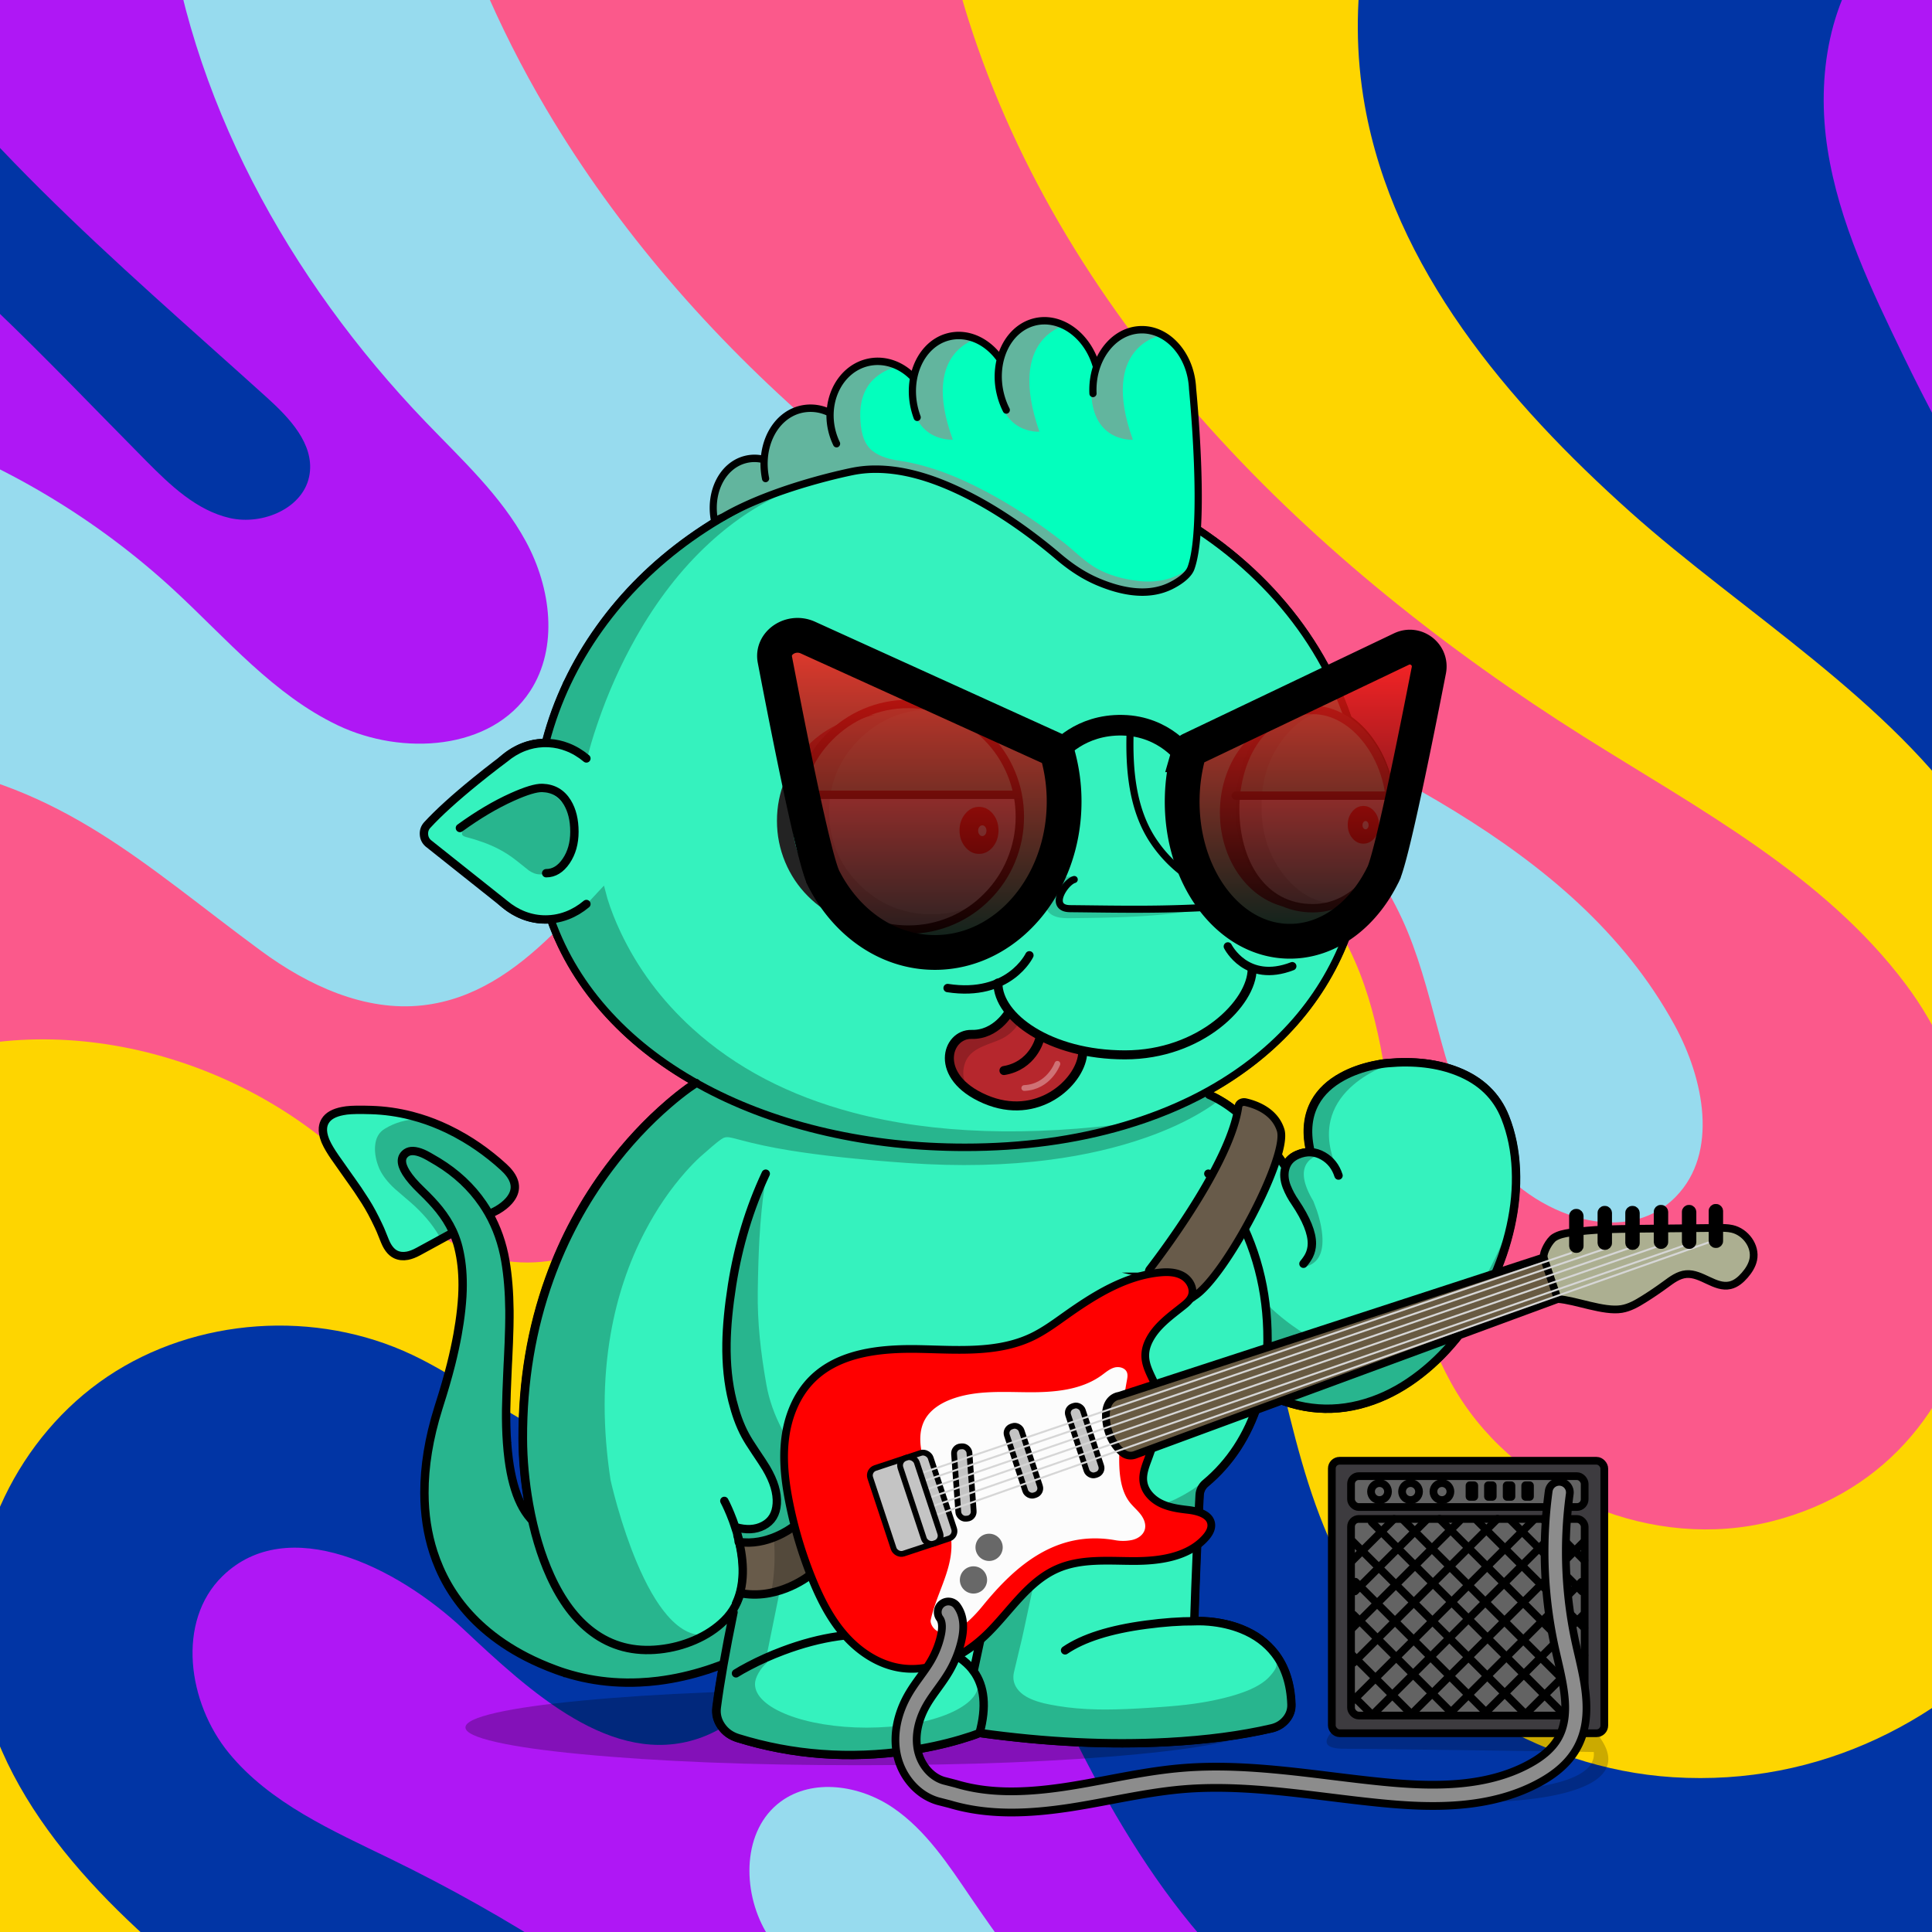 <svg xmlns="http://www.w3.org/2000/svg" xmlns:xlink="http://www.w3.org/1999/xlink" viewBox="0 0 3000 3000" width="100%" height="100%"><rect x="0" y="0" width="3000" height="3000" fill="#333333" stroke="none"/> <g id="Psychedelic-Glow" class="background">  <defs>   <style>    @keyframes pulse1 {     0% { fill: #0135a5; }     50% { fill: #4ffc1f; }     100% { fill: #0135a5; }    }    @keyframes pulse2 {     0% { fill: #fed500; }     50% { fill: #0135a5; }     100% { fill: #fed500; }    }    @keyframes pulse3 {     0% { fill: #97dbee; }     50% { fill: #ff630d; }     100% { fill: #97dbee; }    }    @keyframes pulse4 {     0% { fill: #af17f5; }     50% { fill: #fed500; }     100% { fill: #af17f5; }    }    @keyframes pulse5 {     0% { fill: #fb598b; }     50% { fill: #af17f5; }     100% { fill: #fb598b; }    }    .blue {     animation-duration: 2s;     animation-name: pulse1;     animation-fill-mode: forwards;     animation-iteration-count: infinite;     transform-origin: center;     animation-timing-function: linear;    }    .yellow {     animation-duration: 2s;     animation-name: pulse2;     animation-fill-mode: forwards;     animation-iteration-count: infinite;     transform-origin: center;     animation-delay: .5s;     animation-timing-function: linear;    }    .cyan {     animation-duration: 2s;     animation-name: pulse3;     animation-fill-mode: forwards;     animation-iteration-count: infinite;     transform-origin: center;     animation-delay: 1s;     animation-timing-function: linear;    }    .purple {     animation-duration: 2s;     animation-name: pulse4;     animation-fill-mode: forwards;     animation-iteration-count: infinite;     transform-origin: center;     animation-delay: .5s;     animation-timing-function: linear;    }    .pink {     animation-duration: 2s;     animation-name: pulse5;     animation-fill-mode: forwards;     animation-iteration-count: infinite;     transform-origin: center;     animation-delay: 0s;     animation-timing-function: linear;    }   </style>  </defs>  <g class="pattern-wrapper">   <g class="psychedelic-pattern">    <path class="blue" d="M741.82,945.85c-81.45,83.11-212.91,89.21-328.08,73.09-259-36.33-505.02-159.42-689.27-344.9-53.58-54.01-102.45-113.43-162.39-160.3-106.54-83.37-242.27-122.22-377.04-133.11-100.45-8.1-204.55-1.05-296.2,40.86-101.93,46.52-180.51,131.98-250.03,219.88-125.19,158.2-230.77,331.92-313.8,515.82-24.13,53.66-48,110.2-91.91,148.8V23.46c53.93-50.44,112.9-95.57,176.41-133.81,240.7-145.05,486.9-133.55,741.98-30.49,59.15,23.96,308.31,112.21,281.82-36.94-1.05-5.58-2.35-11.5-4.18-17.77-12.63-44.43-50.79-75.79-83.28-108.72-96.09-97.4-153.5-235.04-171.36-373.64H-149.12c-6.19,90.69-14.72,181.9,4.79,268.76C-74.29-96.85,190.63,130.44,454.16,312.16c109.77,75.62,225.46,150.97,296.81,263.53,71.35,112.56,84.15,275.03-9.15,370.16Z" style="fill: #0135a5;"/>    <path class="purple" d="M1320.63,1783.48c-93.04,25.18-191.22,17.6-287.57,19.08-162.56,2.53-323.38,31.45-483.41,60.2-156.81,28.23-321.2,59.85-444.21,161.17-110.81,91.12-173.62,227.64-218.93,363.8-42.86,128.85-73.44,265.97-51.4,399.87,47.74,290.62,318.5,481.32,554.85,657.04,85.81,63.77,174.06,135.55,214.05,233.3H-871.23c-41.56-33.19-82.24-67.6-122.4-102.45-153.85-133.38-302.82-274.94-420.43-441.25-190.35-269.45-290.45-592.22-352.82-916.56V1054.05c119.18-425.04,419.64-903.14,863.33-967.78,222.06-32.41,448.04,50.53,633.69,176.67C-84.22,389,68.93,556.18,226.87,715.6c37.46,37.81,78.06,76.84,129.8,88.77,51.84,11.94,116.48-15.94,124.14-68.56,6.79-46.61-31.1-86.59-66.03-118.22C179.31,404.85-69.59,198.21-237.37-71.07c-116.39-186.87-171.97-394.38-173.01-606.86H954.13c-29.88,40.34-58.89,81.19-76.31,127.54-52.53,139.82,26.31,314.84,165.87,368.07,85.2,32.49,200.8,36.94,232.86,122.22,27.7,73.7-31.97,147.66-64.29,219.36-76.4,169.62,3.05,369.29,110.29,521.39,107.24,152.02,245.06,288.53,303.6,465.2,83.02,250.46-50.79,568.61-305.52,637.61Z" style="fill: #af17f5;"/>    <path class="cyan" d="M3208.19,2700.73c-215.27,210.56-575.76,283.39-827.09,117.61-188-123.97-284.09-351.43-314.49-574.54-26.66-195.4-16.81-411.8-139.47-566.35-27.7-34.93-65.08-66.73-109.59-69.61-39.29-2.53-76.58,18.21-106.54,43.82-136.69,116.82-174.67,343.59-344.37,403.09-156.2,54.62-312.14-69.95-471.22-115.34-299.25-85.55-623.58,139.65-729.69,432.19-106.11,292.63-36.94,622.45,93.39,905.06,62.12,134.68,138.17,264.23,193.14,401.26H-70.46c-173.54-137.82-389.5-226.24-580.2-333.92-280.17-158.29-504.23-412.06-664.79-689.97-202.11-349.95-253.07-775.25-185.21-1173.64,19.08-112.29,47.48-223.72,95.74-326.86,139.04-297.42,445.34-504.06,771.33-542.91,325.99-38.85,663.05,83.2,904.19,306.04,81.02,74.92,154.55,162.39,254.29,209.78,99.66,47.39,238.18,39.12,298.38-53.4,44.34-68.13,32.15-160.56-6.53-231.99-38.68-71.44-99.84-127.54-156.03-186.08C448.32,433.6,291.51,151.08,256.49-153.57c-18.9-164.65,2.79-354.65,65.77-524.36H1660.99c-1.22,217.36-52.79,455.62,16.12,661.04,51.31,153.15,166.48,275.99,287.75,382.7,357.01,314.23,789.02,530.72,1166.67,819.94,99.75,76.4,197.49,159.86,262.4,267.45,75.36,124.84,101.14,273.9,105.59,419.64,9.15,300.99-76.05,617.4-291.32,827.87Z" style="fill: #97dbee;"/>    <path class="pink" d="M3428.07,2777.22c-60.46,56.71-131.37,102.54-184.86,165.87-56.45,66.82-90.34,149.41-136.51,223.72-133.55,214.39-378.61,354.91-631.16,361.88-229.03,6.27-449.87-89.38-678.9-98.62-240.27-9.67-481.06,84.76-657.12,247.85H148.47c-60.02-63.68-130.15-119.18-191.31-162.12-190.61-133.72-409.97-223.11-596.66-362.23-274.85-204.81-467.64-516.95-527.84-854.53-68.65-385.49,75.36-791.02,420.34-998.8,181.55-109.24,402.04-147.75,610.86-116.3,234.34,35.28,359.88,158.9,541.34,292.45,72.83,53.66,161.34,94.87,251.25,84.68,159.16-17.95,254.12-178.59,369.29-289.84,154.55-149.32,371.12-211.52,582.99-201.68,242.45,11.33,484.72,153.06,577.15,377.39,45.13,109.59,54.8,233.91,117.61,334.35,62.9,100.45,215.96,161.69,298.72,76.92,66.64-68.13,43.82-182.86-2-266.49-156.81-286.44-492.3-412.06-783.01-560.86-390.02-199.5-745.98-484.72-969.09-861.67-150.02-253.6-235.04-551.54-225.89-847.12H1745.06c-71,174.5-163.78,350.3-106.81,521.13,28.49,85.2,91.56,154.46,159.86,212.83,100.01,85.37,214.92,153.24,338.01,199.58,281.82,106.11,613.83,105.15,844.86,298.2,131.2,109.59,213.35,275.81,220.58,446.65,3.92,91.56-12.11,186.78,20.12,272.5,26.22,69.78,80.93,123.97,130.41,179.72,162.56,183.21,282.35,410.67,307.44,654.33,25.18,243.58-52.62,502.84-231.47,670.19Z" style="fill: #fb598b;"/>    <path class="yellow" d="M3880.38,2479.98c-17.16,222.32-165.96,429.49-371.12,516.69-229.99,97.75-534.81,66.73-685,266.49-85.55,113.86-95.65,279.47-204.72,371.03-23,19.25-48.61,33.63-75.97,43.73h-249.59c-17.6-4.88-34.76-10.63-51.49-17.07-123.53-47.39-234.08-125.62-360.05-166.04-125.88-40.42-282.08-33.1-367.81,67.69-28.75,33.8-46,73.18-56.02,115.43H476.03c-81.11-156.9-228.16-279.47-376.43-381.57-183.64-126.58-383.92-241.4-513.38-423.04-167.35-235.04-187.04-557.46-83.28-826.74,54.88-142.26,145.22-275.46,275.29-355,225.11-137.56,533.94-82.41,736.05,87.2,81.98,68.82,157.16,157.94,262.31,177.72,114.47,21.6,228.33-48.79,303.08-138.17,74.66-89.29,122.49-197.93,190.18-292.71,89.29-125.01,218.4-226.94,368.77-258.74,150.36-31.8,321.2,16.29,414.42,138.43,132.77,173.97,92.95,423.65,152.02,624.37,13.68,46.43,32.06,91.73,57.24,133.11,98.18,160.99,306.48,245.93,489.25,199.41,368.42-93.65,408.4-565.65,207.86-833.53-127.02-169.62-321.37-272.24-500.66-385.14C2036.29,877.46,1654.55,506.17,1503.66,30.25c-53.4-168.4-70.56-348.29-52.88-523.92,6.27-62.2,18.21-123.88,35.2-184.25h1591.02c-56.36,98.88-139.21,183.47-186.95,287.31-95.74,208.3-32.23,460.41,94.7,651.37,126.93,190.87,309.26,336.53,477.05,492.73,121.88,113.43,243.32,245.93,265.45,410.93,16.81,125.1-26.66,250.11-32.67,376.26-15.25,320.94,210.47,618.97,185.82,939.29Z" style="fill: #fed500;"/>    <path class="purple" data-name="purple" d="M4766.88,1601.84V3677.92H1276.63c-102.28-162.3-234.95-305.61-390.02-418.77-148.88-108.55-317.89-190.44-453.27-315.54-135.29-125.19-235.13-312.66-189.04-491.17,10.37-40.42,28.4-79.54,56.71-110.12,77.71-84.07,214.22-84.24,319.72-39.81,105.5,44.43,191.57,124.05,287.4,186.69,31.62,20.82,66.12,40.25,103.93,42.25,122.05,6.36,175.37-152.11,274.24-223.8,107.85-78.23,267.01-39.81,365.8,49.57,98.7,89.38,152.02,216.92,205.07,339.15,53.05,122.22,112.64,248.37,218.75,328.87,138.43,105.24,328.78,111.25,500.14,81.98,283.04-48.35,554.32-185.38,743.11-401.87,188.7-216.49,288.44-514.25,244.19-797.99-40.77-261.09-194.1-489.77-355.26-699.2-161.17-209.52-336.79-414.15-435.32-659.39-98.44-245.23-105.41-546.83,58.11-754.52,100.18-127.19,278.77-207.16,428.18-144.79,197.76,82.59,234.95,340.37,255.6,553.71,30.4,314.14,90.95,633.34,252.55,904.45,161.6,271.11,440.46,488.38,755.56,506.41,81.45,4.7,162.73-3.83,244.1-12.2Z" style="fill: #af17f5;"/>    <path class="blue" data-name="blue" d="M4766.88,1428.56v316.67c-353.35,56.63-719.24-122.22-952.8-395.25-281.47-328.95-409.19-794.77-469.91-1214.5-14.64-101.4-35.54-213.7-117.96-274.51-92.26-68.21-233.39-37.63-309.87,47.83-76.58,85.37-96.18,210.13-78.41,323.47,17.68,113.25,68.21,218.4,118.22,321.64,68.74,142.17,144.61,269.02,229.73,402.83,187.74,295.41,358.49,611.73,411.19,957.76,52.71,346.12-30.75,729.26-287.83,966.82-133.46,123.36-303.17,199.76-473.22,263.88-219.36,82.76-464.16,148.62-684.74,69.17-227.72-82.15-376.17-300.47-483.85-517.39-55.23-111.42-135.47-245.58-259.26-234.17-135.73,12.54-194.44,192.96-323.55,236.7-134.07,45.3-261.79-72.92-365.02-169.79-103.32-96.87-272.85-181.12-374.17-82.24-71.96,70.39-53.84,196.88,10.02,274.68,63.86,77.8,159.95,120.05,250.46,164.04,361.8,175.98,701.81,446.39,892.95,791.72H815.78c-59.24-238.53-282.08-421.56-491.69-587.86-171.45-135.99-341.59-307.7-361.8-525.58-15.25-164.91,67.08-334.53,204.55-426.87,137.47-92.26,324.08-104.63,473.65-33.63,120.39,57.15,226.68,165.69,359.79,160.56,190.37-7.35,300.59-203.61,403.1-336.04,45.66-58.98,92.42-119.01,154.35-160.58,61.93-41.57,142.76-62.25,212.26-35.19,67.8,26.39,112.19,91.99,141.86,158.42,77.74,174.02,83.94,375.25,173.85,543.31,99.63,186.23,301.36,311.91,512.15,325.19,458,28.87,793.81-415.73,744.76-847.73-26.78-235.89-147.53-435.67-275.64-628.54-129.38-194.79-362.82-334.01-535.1-488.06-191.05-170.84-367.81-379.13-412.67-631.51-56.45-317.11,114.3-631.95,365.63-841.72h1184.35c114.56,150.1,181.64,345.42,211.35,534.64,47.83,304.39,25.26,618.79,98.53,918.04,73.27,299.25,279.73,598.84,584.12,646.41,65.86,10.28,135.03,8.89,203.68,7.4Z" style="fill: #0135a5;"/>    <path class="cyan" data-name="cyan" d="M4766.88,1963.03v515.99c-36.94,18.03-76.05,32.06-115.52,42.51-62.72,16.55-130.24,24.83-191.92,4.62-72.39-23.61-226.33-157.07-284.61-49.57-19.6,36.15-21.26,78.93-23.87,120.05-19.43,304.73-121.62,609.03-318.24,842.77-78.84,93.74-173.71,175.02-278.69,238.53H1803.95c-99.92-211-264.57-388.37-453.01-527.06-59.85-44.08-124.4-86.86-161.78-151.15-37.37-64.29-36.76-158.12,23.09-202.2,50.01-36.85,123.01-25.44,174.32,9.5,51.31,34.93,86.16,88.51,121.09,139.82,155.68,228.59,345.07,444.38,592.92,567.13,244.89,121.35,534.46,141.91,799.3,74.22,555.89-142,977.97-694.67,968.48-1268.42-2.96-180.16-43.73-357.88-99.23-529.32-9.15-28.05-17.51-62.03,1.92-84.24,36.85-42.08,98.96,15.42,127.45,63.6,63.77,107.76,146.62,180.33,255.43,241.49,73.53,41.29,151.41,79.97,235.56,86.33,135.47,10.11,260.74-64.12,377.39-134.6Z" style="fill: #97dbee;"/>   </g>  </g> </g> <g id="Scene-1-43" overflow="visible">  <g id="Green_1000.svg_Layer-1_.__3CGroup.__3E" transform="translate(799.5 740.55)">   <path fill="#000" stroke="none" d="M137.05 632.7L101.65 670.7 59.2 689.25 59.8 714.35 102.25 777.85 129.95 816.65 189.55 875.05 253.55 922.55 280.85 940.95 260.55 955.4 226.2 988.2 182.85 1027.95 151.95 1065.1 120.4 1112.95 84.75 1171.95 55.15 1240.1 31.05 1320.65 16.25 1408.55 13.2 1502.1 17.25 1568.1Q31.75 1638.55 32.5 1641.1 32.95 1642.75 42.75 1672.4 47.7 1687.2 52.5 1701.7L90 1764.55 143 1807.45 188 1821.45 254.3 1814.65 299.5 1795.55Q266.65 1801.95 235.4 1765.95 210.4 1737.15 187.55 1682.65 171.25 1643.75 157.65 1595.9 153.4 1580.9 149.9 1566.85L147.3 1555.8Q128.75 1435.1 147.6 1328.1 162.65 1242.5 200.8 1169.55 228.1 1117.4 264.15 1076.8 275.45 1064.1 286.25 1054.1L294.8 1046.65Q316.65 1027.3 322.3 1024.65 326.2 1022.85 331.55 1023.55 335.2 1024.05 347.05 1027.25 383.3 1037.05 424.4 1043.75 498.25 1055.8 609.5 1063.55 727.5 1071.75 829.6 1058.4 911.3 1047.7 979.15 1023.8 1027.6 1006.75 1064.3 984.75 1082.65 973.8 1091.3 966.2L1074.4 955.05 1014.5 982.55 965.3 999.95Q711.525 1034.727 524.5 985.4 374.6 945.85 274.2 854.4 202.45 789.1 162.55 704.35 150.1 677.9 142.35 652.65L137.05 632.7M961.75 1001.2L954.55 1003.75 864.4 1022.5Q857.7 1023.9 915.3 1011.5 950.515 1003.866 961.75 1001.2Z"/>   <path fill="#000" stroke="none" d="M8.8 505.3Q0 522.25 0 551.1 0 579.85 8.8 596.6 18.7 615.35 38.15 615.35 58.65 615.35 73.1 596.45 87.6 577.55 87.6 550.8 87.6 524.05 73.1 505.15 58.65 486.25 38.15 486.25 18.75 486.25 8.8 505.3Z"/>   <path fill="#000" stroke="none" d="M1023.3 1963.85Q1023.85 1963.85 1025.05 1963.75L1130.45 1950.35 1170.75 1943.8Q1174.7 1943.2 1177.75 1940.8L1191.45 1930.6Q1203.8 1921.35 1202.6 1903.4 1202.25 1898.45 1200.3 1888.1 1198.4 1878.05 1198.15 1873.3L1189.45 1849.8 1180.35 1839.9Q1183.95 1844.05 1175.65 1854.9 1169.7 1862.6 1163.8 1867.3 1154.65 1874.6 1141.8 1880.4 1131.85 1884.9 1117.65 1889.3 1084.4 1899.45 1042.4 1904.5 1015.4 1907.75 965.75 1910.5 930 1912.45 903.7 1911.95 870.15 1911.25 841.95 1906.6 828.7 1904.4 820.35 1902.4 808.4 1899.5 799.45 1895.45 785.35 1889.15 778.5 1879.35 770.55 1868.15 773.7 1854.25 775.85 1844.6 781.7 1820.65 786.85 1799.65 789.2 1788.25 799.3 1741.8 804.15 1718.45 812.6 1677.55 816.65 1648.25 820.05 1632.9 820.7 1623.75 821.85 1606.75 812.25 1606.35 788.35 1605.45 764.9 1607.75L719.9 1814.75Q717.15 1827.2 716.25 1834 714.75 1844.75 715.6 1853.4 716.45 1861.85 721.5 1878.4 726.5 1894.7 727.25 1903.4 727.6 1907.35 726.45 1913.85 725.75 1917.55 724.25 1925.25 721.85 1939.35 727.25 1945.8 730.05 1949.15 735.2 1950.9 738.55 1952 744.85 1952.9 782 1957.95 827.35 1961.1 858.75 1963.3 910.15 1965.55L1023.3 1963.85Z"/>   <path fill="#000" stroke="none" d="M1477.65 1316.45L1526.2 1227.05 1546.55 1150.15Q1497.6 1283.35 1426.8 1334 1370.15 1374.55 1302.15 1360.7 1253.6 1350.8 1204.2 1314.65 1188.8 1303.4 1175.1 1290.85L1164.55 1280.55 1168.75 1337.7 1163.35 1390.25 1163.35 1421.95 1217.05 1441.6 1265.95 1446.6 1347.45 1427.95 1420.35 1380.6 1477.65 1316.45Z"/>   <path fill="#000" stroke="none" d="M1241.25 1053.4Q1245.15 1051.65 1248.1 1051.15L1245.35 1048.5 1225.25 1051.2 1202.4 1061.25 1199.5 1079.75Q1196.85 1098.9 1198.05 1101.85 1199.9 1106.55 1218.6 1137.85L1234.1 1170.9 1235.25 1185.55Q1236.2 1200.4 1235.1 1201.5 1234 1202.6 1230 1213.65 1228.05 1219.2 1226.25 1224.5 1258.35 1216.2 1251.7 1168.65 1249.65 1153.8 1243.95 1136.8L1238.65 1122.75Q1214.85 1082.95 1229.1 1063.05 1233.55 1056.85 1241.25 1053.4Z"/>   <path fill="#000" stroke="none" d="M1337.95 918.15Q1349.4 912.6 1357.8 909.95L1285.35 930.85 1256 952.7 1236.45 980.7 1231.25 1015.7Q1231 1017.2 1232.8 1030.5 1234.7 1044.35 1235.85 1046.75 1236.9 1048.95 1248.6 1054.7 1254.45 1057.6 1260.1 1060L1276.65 1075Q1256.9 1032.75 1265.25 997.3 1271.95 968.95 1296.2 946.2 1313.55 929.95 1337.95 918.15Z"/>   <path fill="#000" stroke="none" d="M431.3 16.6L365.4 38.95 284.4 86.55 201.25 155.05 127.95 240.75 75 319 47.1 413 87.6 422.2 110.6 437Q115.5 414.6 127.45 379.8 151.3 310.2 186.35 248.05 235.4 161.05 299.85 101.55 360.107 45.821 431.3 16.6M480.4 0Q455.241 6.814 431.3 16.6L480.4 0Z"/>   <path fill="#000" stroke="none" d="M386.75 1096.7Q386.9 1095.85 386.4 1095.1 385.9 1094.4 385.05 1094.25 384.3 1094.15 383.7 1094.5 383 1094.85 382.75 1095.55 350.2 1169.95 336.2 1250.2 313.05 1383 353.75 1481.25L353.9 1481.55 396.9 1552.45 397.15 1553.05 401.55 1570.05Q403.9 1579 403.55 1588.2 403.2 1597.5 400.2 1606.2L395.4 1620.35Q395.1 1621.2 394.25 1621.6L367.65 1633.25Q367.1 1633.5 366.55 1633.4L344.6 1630.9Q343.75 1630.8 343.05 1631.35 342.4 1631.9 342.3 1632.75 342.25 1633 342.35 1633.5L350.05 1662.8 350.1 1663.15 353.75 1712.85Q353.75 1713.35 353.65 1713.6L339.05 1762.7 314.8 1912.65Q314.75 1913.05 314.8 1913.4L320.8 1939.85Q321 1940.8 322 1941.3L381.3 1967.95Q381.55 1968.1 381.8 1968.1L450.8 1980.35 535.4 1984.35 595.6 1979.85 595.85 1979.85 679.45 1963.8 719.9 1950.8Q721.15 1950.4 721.3 1949.05L727.65 1898.1 727.65 1898 717.5 1865.6Q718.35 1869.15 718.35 1872.55 718.35 1886.3 704.75 1898.9 691.55 1911 667.6 1920.4 643.6 1929.75 612.45 1934.9 580.25 1940.2 544.95 1940.2 509.7 1940.2 477.45 1934.9 446.35 1929.75 422.35 1920.4 398.35 1911 385.2 1898.9 371.55 1886.3 371.55 1872.55 371.55 1865.1 377.05 1855.4 382.45 1845.9 390.15 1839.35L391.85 1833.55Q391.05 1833.9 390.25 1833.55 389.45 1833.2 389.15 1832.4 388.9 1831.85 389.05 1831.25L429.5 1632.15Q433.1 1614.4 448.15 1604.15 463.15 1593.95 481 1597.15 504.95 1601.4 532.5 1603.85 563.484 1606.568 596.3 1606.7 559.405 1605.736 524.1 1588.65 489.65 1572 460.35 1541.85 432.7 1513.5 413.9 1477.75 395.45 1442.7 389.25 1407.65 382.25 1368.3 379.05 1335.6 375.35 1298.2 375.85 1263 376.55 1214.9 378.4 1181.8 381 1135.95 386.75 1096.7Z"/>   <path fill="#000" stroke="none" d="M1118.6 1508.25L1107.9 1521.25Q1093.9 1536.95 1077.55 1550.7 1025.2 1594.7 968.8 1602.25L973.45 1604.3Q979.9 1606.6 988.8 1607.55 1017.35 1610.65 1059.95 1599.6L1064.35 1579.25 1073.2 1562.45 1083.7 1552.25 1118.6 1508.25Z"/>  </g>  <path id="Layer1-43_0_1_STROKES" stroke="#000" stroke-width="13" stroke-linejoin="miter" stroke-linecap="round" stroke-miterlimit="10" fill="none" d="M1124.3 2330.45L1127 2335.8Q1130.3 2342.65 1133.5 2350.4 1143.7 2375.15 1148.8 2399.15 1165.1 2475.9 1124.3 2516.2 1105.35 2534.9 1078.1 2546.7 1052.35 2557.85 1023.75 2560.95 964.05 2567.45 919.05 2533.65 880.3 2504.55 854.15 2447.05 832.25 2398.9 820.95 2335.55 811.7 2283.3 811.5 2233.75 811.1 2101.6 853.05 1985.25 886.55 1892.2 945.5 1813.45 987.65 1757.2 1038.2 1713.75 1054 1700.15 1068.8 1689.45L1080.4 1681.5"/>  <path id="Layer2-43_0_1_STROKES" stroke="#000" stroke-width="13" stroke-linejoin="miter" stroke-linecap="round" stroke-miterlimit="10" fill="none" d="M1188.6 1822.4Q1150.8 1903.1 1136.25 1995.55 1128.3 2046.15 1127.65 2085.6 1126.85 2134.9 1137 2175.3 1140.85 2190.5 1145.25 2202.7 1150.4 2216.95 1156.95 2229 1161.95 2238.25 1172.65 2254.1 1184.85 2272.15 1189.2 2279.45 1207.35 2310 1205.75 2334.75 1204.2 2358.9 1184.9 2368.95 1166.5 2378.55 1141.1 2371.05"/>  <path id="Layer3-43_0_1_STROKES" stroke="#000" stroke-width="13" stroke-linejoin="miter" stroke-linecap="round" stroke-miterlimit="10" fill="none" d="M1875.8 1822.35L1880.2 1826.95Q1885.75 1833.05 1891.65 1840.7 1910.5 1865.05 1925.65 1895.15 1974 1991.55 1966.8 2109.5L1964.8 2129Q1961.25 2153.3 1953.55 2177.6 1928.8 2255.25 1871.5 2303.1 1867.4 2306.5 1865 2311.25 1862.6 2316 1862.3 2321.3 1857.4 2411.05 1853.95 2517.3L1860.2 2517.15Q1868.25 2517.1 1876.8 2517.85 1904.3 2520.3 1927.45 2529.55 1959.9 2542.55 1979.1 2567.4 2003.1 2598.4 2004.85 2646.3 2005.35 2659.4 1996.65 2669.9 1987.95 2680.4 1974 2683.65 1903.45 2700.05 1812.55 2704.95 1675.15 2712.35 1520.6 2690.8 1509.9 2695.25 1490.65 2700.9 1452.15 2712.25 1409.45 2718.45 1272.8 2738.2 1145.5 2698.8 1129.05 2693.7 1119.8 2680.35 1110.5 2666.95 1112.5 2651.2 1120.15 2592.3 1138.5 2503.3"/>  <path id="Layer4-43_0_1_STROKES" stroke="#000" stroke-width="13" stroke-linejoin="miter" stroke-linecap="round" stroke-miterlimit="10" fill="none" d="M1142.4 2598.2Q1149.6 2593.6 1162.35 2586.9 1187.75 2573.55 1215.35 2563.2 1303.5 2530.1 1379.65 2539.6 1471.2 2551.05 1505 2587.1 1538.9 2623.3 1520.65 2690.8"/>  <path id="Layer5-43_0_1_STROKES" stroke="#000" stroke-width="13" stroke-linejoin="miter" stroke-linecap="round" stroke-miterlimit="10" fill="none" d="M1854.05 2517.35Q1820.7 2517.15 1778.95 2522.7 1695.45 2533.8 1653.4 2562.5"/>  <path id="Layer6-43_0_1_STROKES" stroke="#000" stroke-width="13" stroke-linejoin="miter" stroke-linecap="round" stroke-miterlimit="10" fill="none" d="M1511.3 2594.8L1564.2 2347.4"/>  <path id="Layer7-43_0_1_STROKES" stroke="#000" stroke-width="13" stroke-linejoin="miter" stroke-linecap="round" stroke-miterlimit="10" fill="none" d="M1962.75 2162.55Q2046 2205.1 2131.3 2174.7 2169.65 2161.05 2205.2 2133.25 2239.2 2106.75 2267.75 2069.6 2295.65 2033.4 2315.55 1990.85 2335.5 1948.25 2345.25 1904.05 2355.25 1858.65 2353.4 1816.35 2351.5 1771.95 2336.75 1734.8 2317 1685.15 2263.15 1663.75 2216.45 1645.15 2154.2 1650.7 2145.1 1651.4 2131.8 1654.35 2105.3 1660.2 2084.45 1671.5 2055.35 1687.25 2041.85 1711.55 2024.95 1741.9 2033.6 1783.9"/>  <path id="Layer8-43_0_1_STROKES" stroke="#000" stroke-width="13" stroke-linejoin="miter" stroke-linecap="round" stroke-miterlimit="10" fill="none" d="M2078 1825.3Q2071.45 1804.85 2054.1 1794.9 2035.3 1784.05 2014.5 1793 1999.3 1799.5 1995.3 1814.2 1991.7 1827.1 1997.5 1842.4 2002.65 1855.4 2010.5 1866.65 2037.05 1906.15 2036.65 1931.35 2036.45 1941.1 2032.25 1949.5 2029.55 1954.95 2023.55 1962.25"/>  <path id="Layer9-43_0_1_STROKES" stroke="#000" stroke-width="13" stroke-linejoin="miter" stroke-linecap="round" stroke-miterlimit="10" fill="none" d="M1994.05 1809.25Q1980.8 1788.45 1959.2 1764.2 1915.95 1715.7 1874.05 1698.5"/>  <path id="Layer1-430-43_0_1_STROKES" stroke="#000" stroke-width="13" stroke-linejoin="miter" stroke-linecap="round" stroke-miterlimit="10" fill="none" d="M910.15 1403.6Q896.35 1415.15 880.45 1421.25 864 1427.6 846.65 1427.6 823.8 1427.6 802.95 1416.85 782.8 1406.45 767.25 1387.45 751.7 1368.5 743.2 1343.9 734.35 1318.45 734.35 1290.6 734.35 1262.75 743.2 1237.3 751.7 1212.7 767.25 1193.75 782.8 1174.75 802.95 1164.35 823.8 1153.6 846.65 1153.6 864.05 1153.6 880.45 1159.9 896.4 1166.05 910.15 1177.6"/>  <path id="Layer1-431-43_0_1_STROKES" stroke="#000" stroke-width="14" stroke-linejoin="miter" stroke-linecap="round" stroke-miterlimit="10" fill="none" d="M847.65 1226.95Q865.8 1226.95 878.65 1245.8 891.5 1264.65 891.5 1291.35 891.5 1318 878.65 1336.9 865.8 1355.75 847.65 1355.75"/>  <path fill="#000" stroke="none" d="M1604.95 715.15Q1541.35 703.75 1475.55 703.75 1363.1 703.6 1256.15 737.45 1155.05 769.3 1068.6 830.7 984 890.95 926.1 971.9 867.05 1054.3 841.9 1149.45 841.35 1151.75 842.55 1153.8 843.75 1155.85 846.05 1156.45 848.35 1157.05 850.4 1155.85 852.4 1154.65 853.05 1152.4 877.5 1059.55 935.45 978.6 992.4 899.15 1075.3 840.05 1117.55 810.1 1163.9 787.05 1210.3 763.95 1259.65 748.4 1364.9 715.1 1475.55 715.25 1540.35 715.25 1602.9 726.45 1665.45 737.65 1724.55 759.85 1781.65 781.3 1832.7 811.85 1883.8 842.35 1927.8 881.4 2016.15 959.9 2064.65 1061.4 2078.85 1091.25 2089.2 1122.5 2091.7 1124.2 2094.25 1126.2L2104.15 1134.75Q2112.1 1142.4 2118.85 1151.35 2135.05 1172.75 2143.95 1199.3 2152.85 1225.9 2152.85 1252.95 2152.85 1283.25 2144.65 1310.15 2136.4 1337.05 2120.95 1357.4L2109.4 1370.5 2106.65 1373.15Q2091.65 1455.5 2049.4 1524.3 2007.05 1593.3 1939.3 1645.4 1856.85 1708.8 1743.9 1742.2 1630.9 1775.6 1497.95 1775.6 1387.1 1775.6 1284.8 1752.3 1182.05 1728.85 1098.05 1684.35 1010 1637.75 949.55 1572.05 889.05 1506.35 860.6 1426.35 859.75 1424.15 857.55 1423.15 855.35 1422.2 853.15 1423.1 851 1423.9 850.05 1426 849.05 1428 849.75 1430.2 878.9 1512.25 940.8 1579.55 1002.65 1646.9 1092.65 1694.55 1178.35 1739.95 1282.3 1763.6 1385.8 1787.25 1498.05 1787.25 1632.45 1787.25 1747.2 1753.35 1862.2 1719.35 1946.35 1654.65 2014.6 1602.2 2057.75 1533 2100.7 1464.1 2116.85 1381.6 2123.35 1375.4 2129.15 1368.15 2146.9 1345.9 2156.35 1316.2 2165.85 1286.5 2165.85 1253.05 2165.85 1223.9 2156.25 1195.25 2146.65 1166.55 2129.2 1143.55 2116 1125.8 2098.05 1112.85 2087.95 1083.5 2075.05 1056.5 2050.45 1004.9 2015.4 958.75 1980.3 912.6 1935.45 872.8 1890.6 833 1838.65 801.95 1786.75 770.9 1728.65 749.1 1668.5 726.55 1604.95 715.15Z"/>  <g id="body-shadow" transform="translate(722.75 2623.6)" opacity=".25">   <path fill="#000" stroke="none" d="M1224.05 58.7Q1224.05 46.75 1175.95 35.85 1129.5 25.35 1044.8 17.25 865.55 .05 612.05 .05 358.55 .05 179.3 17.25 94.6 25.35 48.1 35.85 0 46.75 0 58.7 0 70.65 48.1 81.55 94.55 92.1 179.3 100.2 358.6 117.4 612.05 117.4 865.5 117.4 1044.8 100.2 1129.5 92.1 1175.95 81.55 1224.05 70.65 1224.05 58.7Z"/>  </g>  <g id="tail" transform="matrix(.984 -.177 .177 .984 496.7 1731.55)">   <animateTransform attributeName="transform" additive="replace" type="translate" repeatCount="indefinite" dur="2.667s" keyTimes="0;.487;.987;1" values="1052.262,2504.836;1052.273,2504.844;1052.262,2504.836;1052.262,2504.836"/>   <animateTransform attributeName="transform" additive="sum" type="rotate" repeatCount="indefinite" dur="2.667s" keyTimes="0;.487;.987;1" values="-10.209,0,0;-14.651,0,0;-10.209,0,0;-10.209,0,0"/>   <animateTransform attributeName="transform" additive="sum" type="scale" repeatCount="indefinite" dur="2.667s" keyTimes="0;1" values="1,.999;1,.999"/>   <animateTransform attributeName="transform" additive="sum" type="translate" repeatCount="indefinite" dur="2.667s" keyTimes="0;.487;.987;1" values="-409.75,-859.6;-409.8,-859.65;-409.75,-859.6;-409.75,-859.6"/>   <path fill="#B4BA19" stroke="none" d="M441.05 954.25Q440.7 954.288 440.35 954.35 440.440 954.35 440.5 954.35L441.05 954.25M101.95 477.7Q102.25 477.15 102.5 476.65 119.55 444.55 132 417.05 142.2 394.45 150.15 373.15L126.4 429.1 101.95 477.7M203.7 501.6Q198.6 528.35 196.1 551.75L209.2 475.2Q205.6 491.6 203.7 501.6M231.1 376.85L231.55 374.85 231.6 374.4Q231.35 375.6 231.1 376.85M175.45 241.25Q175.45 241 175.45 240.8L167.9 316.15Q170 307.35 171.5 299.1 177.15 268.25 175.45 241.25M171.9 216.9Q171.75 216.45 171.7 216.05L158.75 220.35 171.9 216.9M150.15 373.15Q153.55 364.1 156.5 355.25 163.35 334.85 167.75 316.75L150.15 373.15M69.1 223.3Q69 223.1 68.9 222.9L68.95 223.15 69.1 223.3M59.05 184.75Q52.9 161.75 46.05 144.9L59.05 184.75M29.1 106.55Q29.05 106.4 29 106.3 28.85 105.95 28.65 105.6L29.1 106.55M1.6 41.9L1.6 42.05 1.7 42.3Q1.65 42.1 1.6 41.9M36.1 .05L36 0 35.9 .05Q35 .003 36.1 .05M139.65 26.05L139.3 25.85 139.05 25.8Q139.35 25.9 139.65 26.05M271.1 136.4L271.05 136.25 270.85 136Q270.95 136.2 271.1 136.4M250.45 110.2L250.15 109.8 249.9 109.6Q250.2 109.9 250.45 110.2M190.95 55.95L190.85 55.85 190.65 55.75Q190.8 55.85 190.95 55.95Z"/>   <path fill="#35F2BE" stroke="none" d="M230.8 196.05L230.85 196.05Q228 188.1 224.55 180.35 205.2 137.2 167.35 103.7 152.65 90.7 146.5 86.75 131.45 77.05 121.95 81.3 106.65 88.25 116 111.75 121.3 125.1 134.7 143.5 148.35 162.3 156.45 177.25 166.15 195.2 170.85 212.8 171.3 214.4 171.7 216.05 171.75 216.45 171.9 216.9L176.5 215.65 175.45 240.8Q175.45 241 175.45 241.25 177.15 268.25 171.5 299.1 170 307.35 167.9 316.15 167.8 316.45 167.75 316.75 163.35 334.85 156.5 355.25 153.55 364.1 150.15 373.15 142.2 394.45 132 417.05 119.55 444.55 102.5 476.65 102.25 477.15 101.95 477.7L100.4 480.7 76.8 532.75 59.7 588.05 51.05 653.95 53.35 699.35 69.75 761.9 100.5 817.7Q164.6 883.35 166.1 884.55L166.15 884.6Q167.2 885.35 194.15 902.65 207.75 911.35 221.15 919.95L221.2 920 221.25 920Q221.3 920 221.35 920.05L292.4 947.3Q357 957.25 361.8 957.8L362.3 957.8Q364.95 957.8 402.1 956.1 421.2 955.25 440 954.4L440.1 954.4Q440.15 954.4 440.2 954.4 440.290 954.369 440.35 954.35 440.7 954.288 441.05 954.25L500.1 941.35 500.1 872.2 474.4 879.85 424.9 887.2 379.9 873.2 338.9 842.55 308.5 801.55 283.1 747.2 316.25 706.2 250.15 705.15 213.65 678.55 195.4 624 196.05 552.15Q194.6 565.65 194 578 189.95 662.8 227 693.3 238.55 702.85 252.85 705.8 260 707.3 264.85 706.85 260 707.3 252.85 705.8 238.55 702.85 227 693.3 189.95 662.8 194 578 194.6 565.65 196.05 552.15L196.05 552 196.1 551.9Q196.1 551.85 196.1 551.75 198.6 528.35 203.7 501.6 205.6 491.6 209.2 475.2 211.6 464 214.85 449.8L218.75 432.45 231.1 376.85Q231.35 375.6 231.6 374.4L243.4 268.55 230.8 196.05M190.95 55.95Q190.8 55.85 190.65 55.75L139.65 26.05Q139.35 25.9 139.05 25.8L95.8 13 36.1 .05Q35 .003 35.9 .05L13.85 4.7 1.25 20.15 1.2 20.2 1.2 20.3 1.6 41.9Q1.65 42.1 1.7 42.3L17.8 82.3Q18.3 83.4 18.9 84.65 19.4 85.7 19.9 86.85L28.65 105.6Q28.85 105.95 29 106.3 29.05 106.4 29.1 106.55L29.2 106.7Q29.3 106.95 29.45 107.25L37.35 124.35 43.8 138 46.05 144.9Q52.9 161.75 59.05 184.75 59.85 187.95 60.75 191.3L60.9 192 68.9 222.9Q69 223.1 69.1 223.3L74.2 228.5Q79.6 234.1 80.5 235.4 81.4 236.75 93.05 237.3 98.85 237.55 104.5 237.55L138.4 227.15 158.75 220.35 171.7 216.05Q171.3 214.4 170.85 212.8 166.15 195.2 156.45 177.25 148.35 162.3 134.7 143.5 121.3 125.1 116 111.75 106.65 88.25 121.95 81.3 131.45 77.05 146.5 86.75 152.65 90.7 167.35 103.7 205.2 137.2 224.55 180.35 228 188.1 230.85 196.05L250.15 188.05 271.15 177.6 278.55 159.95 271.1 136.4Q270.95 136.2 270.85 136L250.45 110.2Q250.2 109.9 249.9 109.6L190.95 55.95Z"/>   <path id="Layer1-436-43_0_1_STROKES" stroke="#000" stroke-width="13" stroke-linejoin="miter" stroke-linecap="round" stroke-miterlimit="10" fill="none" d="M190.65 55.75Q190.8 55.85 190.95 55.95 203.15 64.7 214.85 74.8 233.45 90.85 249.9 109.6M250.45 110.2Q258.9 119.8 266.75 130.15 269 133.15 270.85 136M271.1 136.4Q288.7 164.35 265.5 182.95 257.45 189.4 245.35 193.9L234.85 197.15M230.85 196.05Q228 188.1 224.55 180.35 205.2 137.2 167.35 103.7 152.65 90.7 146.5 86.75 131.45 77.05 121.95 81.3 106.65 88.25 116 111.75 121.3 125.1 134.7 143.5 148.35 162.3 156.45 177.25 166.15 195.2 170.85 212.8 171.3 214.4 171.7 216.05 171.75 216.45 171.9 216.9M175.45 240.8Q175.45 241 175.45 241.25 177.15 268.25 171.5 299.1 170 307.35 167.9 316.15 167.8 316.45 167.75 316.75 163.35 334.85 156.5 355.25 153.55 364.1 150.15 373.15 142.2 394.45 132 417.05 119.55 444.55 102.5 476.65 102.25 477.15 101.95 477.7L100.4 480.7M166.1 884.55L166.15 884.6M221.15 919.95L221.2 920 221.25 920Q221.3 920 221.35 920.05M361.8 957.8L362.3 957.8M440 954.4L440.1 954.4Q440.15 954.4 440.2 954.4 440.290 954.369 440.375 954.35 440.7 954.288 441.05 954.25M196.05 552.15Q194.6 565.65 194 578 189.95 662.8 227 693.3 238.55 702.85 252.85 705.8 260 707.3 264.85 706.85M249.9 109.6Q250.2 109.9 250.45 110.2M270.85 136Q270.95 136.2 271.1 136.4M230.85 196.05Q243.8 232.6 243.45 274 243.15 308.75 236.05 350.7 234.3 361.05 231.6 374.4M231.1 376.85Q226.8 397.95 220.25 426.2 219.5 429.35 218.75 432.45L214.85 449.8Q211.6 464 209.2 475.2M196.1 551.75Q196.1 551.85 196.1 551.9L196.05 552M139.05 25.8Q139.35 25.9 139.65 26.05 145.85 28.9 151.95 32.05 171.9 42.3 190.65 55.75M35.9 .05Q35 .003 36.1 .05M1.2 20.2L1.25 20.15M1.7 42.3Q1.65 42.1 1.6 41.9M17.8 82.3Q18.3 83.4 18.9 84.65 19.4 85.7 19.9 86.85L28.65 105.6Q28.85 105.95 29 106.3 29.05 106.4 29.1 106.55L29.2 106.7Q29.3 106.95 29.45 107.25L37.35 124.35M46.05 144.9Q52.9 161.75 59.05 184.75 59.85 187.95 60.75 191.3L60.9 192M69.1 223.3Q69 223.1 68.9 222.9M138.4 227.15L158.75 220.35 171.7 216.05M36.1 .05Q38.9 0 41.95 .15 53.7 .75 80.05 6.35 110.7 12.85 139.05 25.8M35.9 .05Q15.65 .25 6.75 10.15 2.85 14.4 1.25 20.15M1.7 42.3Q4.25 52.95 11.75 69.35 11.85 69.65 17.8 82.3M1.6 41.9Q1.3 40.7 1.1 39.6 -1.1 28.45 1.2 20.3M46.05 144.9Q45.75 144.2 45.5 143.55 42.05 135.1 37.35 124.35M68.9 222.9Q67.2 219.45 66 215.25 64.85 211.2 63.45 203.95 61.9 195.9 61.15 193 61 192.5 60.9 192M138.4 227.15L113.1 235.55Q102.95 238.95 95 239 84.9 239.05 77.65 233.85 72.45 230.1 69.1 223.3M171.9 216.9Q174.65 228.7 175.45 240.8M231.1 376.85Q231.35 375.6 231.6 374.4M196.1 551.75Q198.6 528.35 203.7 501.6 205.6 491.6 209.2 475.2M53.35 699.35Q55.15 712.6 58.2 725.5 71.65 782.1 109.2 829.25 133.1 859.25 166.1 884.55M100.4 480.7Q66.75 545.1 55.9 606.45 47.35 654.8 53.35 699.35M292.4 947.3Q312.2 952.35 333 955.1 347.25 957 361.8 957.8M441.05 954.25Q443.25 953.95 445.45 953.6 473.2 949.5 500.1 942.25M362.3 957.8Q400.1 959.8 440 954.4M166.15 884.6Q185.8 899.65 208.75 913.05 214.85 916.65 221.15 919.95M221.35 920.05Q255.05 937.75 292.4 947.3"/>   <g id="tail-shade" transform="translate(51.85 31.8)" opacity=".25">    <path fill="#000" stroke="none" d="M220.1 148.1L227.5 130.45 220 106.75 199.1 80.3 139.8 26.35 96.9 1.35Q69.15 -2.85 44.35 6.65 28.55 12.15 23.85 31.4 19.95 47.3 24.35 66.65 28.7 83.4 42.6 101.65 46.15 106.3 55.3 117.3 63.75 127.45 68.35 133.65 90.5 163.3 99.8 193.4L107.7 190.75 125.45 186.05 124.35 211.7 116.8 286.85 99.1 343.65 75.35 399.6 48.35 453.2 25.75 503.25 8.65 558.55 0 624.45 2.3 669.85 18.7 732.4 49.45 788.2Q113.75 854.05 115.05 855.05L170.2 890.5 241.35 917.8Q308.95 928.2 311.05 928.3 312.35 928.35 351.05 926.6 369.95 925.75 388.6 924.9 389.05 924.85 389.45 924.85L462.2 908.95 508.05 889.9 528.35 787.65 485.35 831.85 423.35 850.35 373.85 857.7 328.85 843.7 287.85 813.05 257.45 772.05 232.05 717.7 220.05 682.85 199.1 675.7 162.6 649.05 144.35 594.5 145 522.5 158.35 444.4 180.5 345.35 192.35 239.05 179.75 166.55 199.1 158.55 220.1 148.1Z"/>   </g>  </g>  <g id="goblin-body-43" transform="translate(656.5 708.4)">   <path fill="#35F2BE" stroke="none" d="M1428.35 394.65L1401.8 338.9 1379.65 290.25 1340.75 237.2 1300.05 194.7 1264.65 162 1179.75 99.2 1112.5 65.55 1041.7 38.15 968.3 16.9 874.6 3.6 798.5 .05 688.8 10.65 587.95 37.2 506.55 70.85 439.3 108 362.3 166.4 304.8 225.65 242.85 307.05 213.65 376.05 190.3 439.15 183.95 445 136.35 460.3 99.35 488.25 44.2 533.95 0 580.8 7 601.3 90.4 667.65 149.1 710.3 200.35 721.1 226.9 786.55 271.15 848.5 310.1 890.05 372 940.5 419.8 969.7 416.8 976.25 330.5 1052.7 249.3 1161.15 192.1 1283.65 159.85 1419.75 153.1 1516.45 159.45 1607.65 176.6 1686.55 207.95 1762.4 246.05 1812.5 293.6 1843.5 372.2 1853.3 426 1835.15 465.95 1807.5 480.2 1794.65 470.3 1844.65 455.1 1935.85 457.75 1965.2 471.6 1982.2 522.7 1999.95 600.8 2016.3 676.4 2016.3 743 2010.95 791.9 2002.55 868.75 1982.2 910.65 1988.25 1036.8 1997.45 1136.55 1997.15 1213.8 1991.6 1280.65 1982.2 1315.65 1975.05 1342.55 1954.9 1346.5 1937.7 1342.35 1905.55 1316.25 1853.4 1272.6 1822.65 1195.6 1808.75 1206.35 1603.25Q1217.95 1589.9 1221.85 1586.85 1225.75 1583.75 1268.85 1528.4L1293.85 1473.2 1304.4 1453.9 1335.55 1467.2 1397.65 1478.5 1468.2 1471.4 1512.2 1448.05 1561.5 1412.55 1603.6 1368.45 1648.7 1307.75 1673.05 1243.85 1690.25 1178.65 1695.4 1113.1 1688.8 1059.6 1671.15 1010.9 1638.35 976.35 1593.9 951.15 1543.4 944.15 1499.9 941.8 1452.3 952.15 1404.5 979.55 1377.6 1009.75 1372.65 1049.3 1377.6 1082.6 1351.4 1088.25 1339.9 1097.1 1335.55 1103.4 1296.9 1045.15 1256.2 1013.65 1215.6 986.85 1247.05 969.7 1310.75 920.15 1355.85 870.6 1403.6 806 1429.25 752.95 1448.7 692.8 1470.7 647.15 1473.45 643.5Q1476.9 638.65 1480.2 632.75 1490.75 614 1496.05 591.95 1512.9 521.45 1470.7 444.9 1470.1 443.8 1470.35 439.25L1470.75 434.9 1428.35 394.65Z"/>  </g>  <g id="goblin-outline-43" transform="translate(658.25 703.85)">   <path fill="#000" stroke="none" d="M202.85 722.85Q202.8 722.75 202.75 722.65 201.9 720.45 199.7 719.45 197.5 718.5 195.3 719.4 193.15 720.2 192.2 722.3 191.8 723.05 191.7 723.85 197.3 723.7 202.85 722.85M184.6 449.95Q184.65 450 184.7 450.1 185.9 452.15 188.2 452.75 190.5 453.35 192.55 452.15 193.9 451.35 194.65 450.05 191.75 449.85 188.8 449.85 186.7 449.85 184.6 449.95M1417.2 352.8Q1392.6 301.2 1357.55 255.05 1322.45 208.9 1277.6 169.1 1232.75 129.3 1180.8 98.25 1128.9 67.2 1070.8 45.4 1010.65 22.85 947.1 11.45 883.5 .05 817.7 .05 705.25 -.1 598.3 33.75 497.2 65.6 410.75 127 326.15 187.25 268.25 268.2 209.2 350.6 184.05 445.75 183.5 447.95 184.6 449.95 186.7 449.85 188.8 449.85 191.75 449.85 194.65 450.05 195 449.4 195.2 448.7 219.65 355.85 277.6 274.9 334.55 195.45 417.45 136.35 459.7 106.4 506.05 83.35 552.45 60.25 601.8 44.7 707.05 11.4 817.7 11.55 882.5 11.55 945.05 22.75 1007.6 33.95 1066.7 56.15 1123.8 77.6 1174.85 108.15 1225.95 138.65 1269.95 177.7 1358.3 256.2 1406.8 357.7 1421 387.55 1431.35 418.8 1433.85 420.5 1436.4 422.5L1446.3 431.05Q1454.25 438.7 1461 447.65 1477.2 469.05 1486.1 495.6 1495 522.2 1495 549.25 1495 579.55 1486.8 606.45 1478.55 633.35 1463.1 653.7L1451.55 666.8 1448.8 669.45Q1433.8 751.8 1391.55 820.6 1349.2 889.6 1281.45 941.7 1199 1005.1 1086.05 1038.5 973.05 1071.9 840.1 1071.9 729.25 1071.9 626.95 1048.6 524.2 1025.15 440.2 980.65 352.15 934.05 291.7 868.35 231.3 802.75 202.85 722.85 197.3 723.7 191.7 723.85 191.45 725.15 191.9 726.5 221.05 808.55 282.95 875.85 338.75 936.6 417.45 981.35L422.6 977.8 417.45 981.35Q426 986.2 434.8 990.85 520.5 1036.25 624.45 1059.9 727.95 1083.55 840.2 1083.55 974.6 1083.55 1089.35 1049.65 1160.2 1028.7 1219.3 996.15 1256.2 975.8 1288.5 950.95 1356.75 898.5 1399.9 829.3 1442.85 760.4 1459 677.9 1465.5 671.7 1471.3 664.45 1489.05 642.2 1498.5 612.5 1508 582.8 1508 549.35 1508 520.2 1498.4 491.55 1488.8 462.85 1471.35 439.85 1458.15 422.1 1440.2 409.15 1430.1 379.8 1417.2 352.8Z"/>   <path id="Layer1-434-43_0_1_STROKES" stroke="#000" stroke-width="13" stroke-linejoin="miter" stroke-linecap="round" stroke-miterlimit="10" fill="none" d="M184.6 449.95Q186.7 449.85 188.8 449.85 191.75 449.85 194.65 450.05M191.7 723.85Q197.3 723.7 202.85 722.85M417.45 981.35L422.6 977.8M1305 1458.85Q1388.25 1501.4 1473.55 1471 1511.9 1457.35 1547.45 1429.55 1581.45 1403.05 1610 1365.9 1637.9 1329.7 1657.8 1287.15 1677.75 1244.55 1687.5 1200.35 1697.5 1154.95 1695.65 1112.65 1693.75 1068.25 1679 1031.1 1659.25 981.45 1605.4 960.05 1558.7 941.45 1496.45 947 1487.35 947.7 1474.05 950.65 1447.55 956.5 1426.7 967.8 1397.6 983.55 1384.1 1007.85 1367.2 1038.2 1375.85 1080.2M1420.2 1121.55Q1413.65 1101.1 1396.3 1091.15 1377.5 1080.3 1356.7 1089.25 1341.5 1095.75 1337.5 1110.45 1333.9 1123.35 1339.7 1138.65 1344.85 1151.65 1352.7 1162.9 1379.25 1202.4 1378.85 1227.6 1378.65 1237.35 1374.45 1245.75 1371.75 1251.2 1365.75 1258.5M1336.2 1105.55Q1322.95 1084.75 1301.35 1060.5 1259.7 1013.8 1219.3 996.15M1218.05 1118.65L1222.45 1123.25Q1228 1129.35 1233.9 1137 1252.75 1161.35 1267.9 1191.45 1316.25 1287.85 1309.05 1405.8L1307.05 1425.3Q1303.5 1449.6 1295.8 1473.9 1271.05 1551.55 1213.75 1599.4 1209.65 1602.8 1207.25 1607.55 1204.85 1612.3 1204.55 1617.6 1199.65 1707.35 1196.2 1813.6L1202.45 1813.45Q1210.5 1813.4 1219.05 1814.15 1246.55 1816.6 1269.7 1825.85 1302.15 1838.85 1321.35 1863.7 1345.35 1894.7 1347.1 1942.6 1347.6 1955.7 1338.9 1966.2 1330.2 1976.7 1316.25 1979.95 1245.7 1996.35 1154.8 2001.25 1017.4 2008.65 862.85 1987.1 852.15 1991.55 832.9 1997.2 794.4 2008.55 751.7 2014.75 615.05 2034.5 487.75 1995.1 471.3 1990 462.05 1976.65 452.75 1963.25 454.75 1947.5 462.4 1888.6 480.75 1799.6M194.65 450.05Q208.95 450.9 222.6 456.2 238.5 462.3 252.3 473.85M55.9 581.85Q97.95 551.35 136.95 533.8 169.35 519.2 183.85 519.65 209.35 520.5 222.6 542.15 233.7 560.3 233.7 587.65 233.7 614.35 220.85 633.2 208 652.05 189.85 652.05M184.6 449.95Q169.4 450.6 155 456.15 139.15 462.3 125.35 473.85L112.5 483.55Q96.5 495.8 81.05 508.35 31.5 548.6 5.25 577.15 -.35 583.25 .05 591.55 .4 599.8 6.5 605.4L125.3 699.9Q139.1 711.45 155 717.6 171.4 723.9 188.8 723.9 190.25 723.9 191.7 723.85M202.85 722.85Q212.9 721.35 222.6 717.6 238.55 711.45 252.3 699.9M530.8 1118.65Q493 1199.35 478.45 1291.8 470.5 1342.4 469.85 1381.85 469.05 1431.15 479.2 1471.55 483.05 1486.75 487.45 1498.95 492.6 1513.2 499.15 1525.25 504.15 1534.5 514.85 1550.35 527.05 1568.4 531.4 1575.7 549.55 1606.25 547.95 1631 546.4 1655.15 527.1 1665.2 508.7 1674.8 483.35 1667.35 488.05 1681.5 491 1695.45 507.3 1772.2 466.5 1812.5 447.55 1831.2 420.3 1843 394.55 1854.15 365.95 1857.25 306.25 1863.75 261.25 1829.95 222.5 1800.85 196.35 1743.35 174.45 1695.2 163.15 1631.85 153.9 1579.6 153.7 1530.05 153.3 1397.9 195.25 1281.55 228.75 1188.5 287.7 1109.75 329.85 1053.5 380.4 1010.05 396.2 996.45 411 985.75L417.45 981.35M1196.2 1813.6Q1162.85 1813.45 1121.15 1819 1037.65 1830.1 995.6 1858.8M484.6 1894.5Q491.8 1889.9 504.55 1883.2 529.95 1869.85 557.55 1859.5 645.7 1826.4 721.85 1835.9 813.4 1847.35 847.2 1883.4 850.65 1887.1 853.55 1891.1L906.45 1643.7M853.55 1891.1Q879.25 1926.45 862.85 1987.1M466.5 1626.75L469.2 1632.1Q472.5 1638.95 475.7 1646.7 480 1657.05 483.35 1667.35"/>  </g>  <g id="goblin-shade-43" transform="translate(717.25 742.4)">   <path fill="#000" stroke="none" d="M1202.1 1508.3L1191.4 1521.3Q1177.4 1537 1161.05 1550.75 1108.7 1594.75 1052.3 1602.3L1056.95 1604.35Q1063.4 1606.65 1072.3 1607.6 1100.85 1610.7 1143.45 1599.65L1147.85 1579.3 1156.7 1562.5 1167.2 1552.3 1202.1 1508.3M470.3 1096.75Q470.45 1095.9 469.95 1095.15 469.45 1094.45 468.6 1094.3 467.85 1094.2 467.25 1094.55 466.55 1094.9 466.3 1095.6 433.75 1170 419.75 1250.25 396.6 1383.05 437.3 1481.3L437.45 1481.6 480.45 1552.5 480.7 1553.1 485.1 1570.1Q487.45 1579.05 487.1 1588.25 486.75 1597.55 483.75 1606.25L478.95 1620.4Q478.65 1621.25 477.8 1621.65L451.2 1633.3Q450.65 1633.55 450.1 1633.45L428.15 1630.95Q427.3 1630.85 426.6 1631.4 425.95 1631.95 425.85 1632.8 425.8 1633.05 425.9 1633.55L433.6 1662.85 433.65 1663.2 437.3 1712.9Q437.3 1713.4 437.2 1713.65L422.6 1762.75 398.35 1912.7Q398.3 1913.1 398.35 1913.45L404.35 1939.9Q404.55 1940.85 405.55 1941.35L464.85 1968Q465.1 1968.15 465.35 1968.15L534.35 1980.4 618.95 1984.4 679.15 1979.9 679.4 1979.9 763 1963.85 803.45 1950.85Q804.7 1950.45 804.85 1949.1L807.1 1931.3Q806.55 1940.85 810.75 1945.85 813.55 1949.2 818.7 1950.95 822.05 1952.05 828.35 1952.95 865.5 1958 910.85 1961.15 942.25 1963.35 993.65 1965.6L1106.8 1963.9Q1107.35 1963.9 1108.55 1963.8L1213.95 1950.4 1254.25 1943.85Q1258.2 1943.25 1261.25 1940.85L1274.95 1930.65Q1287.3 1921.4 1286.1 1903.45 1285.75 1898.5 1283.8 1888.15 1281.9 1878.1 1281.65 1873.35L1272.95 1849.85 1263.85 1839.95Q1267.45 1844.1 1259.15 1854.95 1253.2 1862.65 1247.3 1867.35 1238.15 1874.65 1225.3 1880.45 1215.35 1884.95 1201.15 1889.35 1167.9 1899.5 1125.9 1904.55 1098.9 1907.8 1049.25 1910.55 1013.5 1912.5 987.2 1912 953.65 1911.3 925.45 1906.65 912.2 1904.45 903.85 1902.45 891.9 1899.55 882.95 1895.5 868.85 1889.2 862 1879.4 854.05 1868.2 857.2 1854.3 859.35 1844.65 865.2 1820.7 870.35 1799.7 872.7 1788.3 882.8 1741.85 887.65 1718.5 896.1 1677.6 900.15 1648.3 903.55 1632.95 904.2 1623.8 905.35 1606.8 895.75 1606.4 871.85 1605.5 848.4 1607.8L803.4 1814.8Q800.65 1827.25 799.75 1834.05 798.25 1844.8 799.1 1853.45 799.85 1860.85 803.8 1874.45L801.05 1865.65Q801.9 1869.2 801.9 1872.6 801.9 1886.35 788.3 1898.95 775.1 1911.05 751.15 1920.45 727.15 1929.8 696 1934.95 663.8 1940.25 628.5 1940.25 593.25 1940.25 561 1934.95 529.9 1929.8 505.9 1920.45 481.9 1911.05 468.75 1898.95 455.1 1886.35 455.1 1872.6 455.1 1865.15 460.6 1855.45 466 1845.95 473.7 1839.4L475.4 1833.6Q474.6 1833.95 473.8 1833.6 473 1833.25 472.7 1832.45 472.45 1831.9 472.6 1831.3L513.05 1632.2Q516.65 1614.45 531.7 1604.2 546.7 1594 564.55 1597.2 588.5 1601.45 616.05 1603.9 647.05 1606.6 679.9 1606.8 642.95 1605.8 607.65 1588.7 573.2 1572.05 543.9 1541.9 516.25 1513.55 497.45 1477.8 479 1442.75 472.8 1407.7 465.8 1368.35 462.6 1335.65 458.9 1298.25 459.4 1263.05 460.1 1214.95 461.95 1181.85 464.55 1136 470.3 1096.75M809.95 1913.9Q809.3 1917.35 807.95 1924.35L810.65 1902.5Q810.7 1903 810.75 1903.45 811.1 1907.4 809.95 1913.9M142.75 689.3L143.35 714.4 185.8 777.9 213.5 816.7 273.1 875.1 337.1 922.6 364.4 941 344.1 955.45 309.75 988.25 266.4 1028 235.5 1065.15 203.95 1113 168.3 1172 138.7 1240.15 114.6 1320.7 99.8 1408.6 96.75 1502.15 100.8 1568.15Q115.3 1638.6 116.05 1641.15 116.5 1642.8 126.3 1672.45 131.25 1687.25 136.05 1701.75L173.55 1764.6 226.55 1807.5 271.55 1821.5 337.85 1814.7 383.05 1795.6Q350.2 1802 318.95 1766 293.95 1737.2 271.1 1682.7 254.8 1643.8 241.2 1595.95 236.95 1580.95 233.45 1566.9L230.85 1555.85Q212.3 1435.15 231.15 1328.15 246.2 1242.55 284.35 1169.6 311.65 1117.45 347.7 1076.85 359 1064.15 369.8 1054.15L378.35 1046.7Q400.2 1027.35 405.85 1024.7 409.75 1022.9 415.1 1023.6 418.75 1024.1 430.6 1027.3 466.85 1037.1 507.95 1043.8 581.8 1055.85 693.05 1063.6 811.05 1071.8 913.15 1058.45 994.85 1047.75 1062.7 1023.85 1111.15 1006.8 1147.85 984.8 1166.2 973.85 1174.85 966.25L1157.95 955.1 1098.05 982.6 1048.85 1000Q795.1 1034.8 608.05 985.45 458.15 945.9 357.75 854.45 286 789.15 246.1 704.4 233.65 677.95 225.9 652.7L220.6 632.75 185.2 670.75 142.75 689.3M1045.35 1001.25L1038.1 1003.8 947.95 1022.55Q941.25 1023.95 998.85 1011.55 1034.05 1003.9 1045.35 1001.25M6.2 557.25Q34.75 564.6 56.15 575.5 71.4 583.3 85.45 594.5 92.9 600.4 104.05 609.35 112.85 615.4 121.7 615.4 142.2 615.4 156.65 596.5 171.15 577.6 171.15 550.85 171.15 524.1 156.65 505.2 142.2 486.3 121.7 486.3 111.7 486.3 87.25 496.15 63.75 505.6 40.75 518.45 16 532.25 5.85 542.4 -5.9 554.15 6.2 557.25M448.95 39L367.95 86.6 284.8 155.1 211.5 240.8 158.55 319.05 130.65 413.05 171.15 422.25 194.15 437.05Q199.05 414.65 211 379.85 234.85 310.25 269.9 248.1 318.95 161.15 383.4 101.6 443.65 45.85 514.9 16.7L448.95 39M563.95 .05Q538.8 6.85 514.9 16.7L563.95 .05M1561.15 1316.5L1609.7 1227.1 1630.05 1150.2Q1581.1 1283.4 1510.3 1334.05 1453.65 1374.6 1385.65 1360.75 1337.1 1350.85 1287.7 1314.7 1272.3 1303.45 1258.6 1290.9L1248.05 1280.6 1252.25 1337.75 1246.85 1390.3 1246.85 1422 1300.55 1441.65 1349.45 1446.65 1430.95 1428 1503.85 1380.65 1561.15 1316.5M1339.55 952.7L1320 980.7 1314.8 1015.7Q1314.55 1017.2 1316.35 1030.5 1318.25 1044.35 1319.4 1046.75 1319.85 1047.75 1322.45 1049.4L1308.75 1051.25 1285.9 1061.3 1283 1079.8Q1280.35 1098.95 1281.55 1101.9 1283.4 1106.6 1302.1 1137.9L1317.6 1170.95 1318.75 1185.6Q1319.7 1200.45 1318.6 1201.55 1317.5 1202.65 1313.5 1213.7 1311.55 1219.25 1309.75 1224.55 1341.85 1216.25 1335.2 1168.7 1333.15 1153.85 1327.45 1136.85L1322.15 1122.8Q1298.35 1083 1312.6 1063.1 1317.05 1056.9 1324.75 1053.45 1326.2 1052.8 1327.5 1052.35 1329.55 1053.45 1332.15 1054.7 1338 1057.6 1343.65 1060L1360.2 1075Q1340.45 1032.75 1348.8 997.3 1355.5 968.95 1379.75 946.2 1397.1 929.95 1421.5 918.15 1432.95 912.6 1441.35 909.95L1368.9 930.85 1339.55 952.7Z" fill-opacity=".25"/>  </g> </g><rect x="0" y="0" width="3000" height="3000" style="fill:#fff;fill-opacity:0;"></rect><defs><style>.cls-1-350{fill:#03ffbd;}.cls-2-350{fill:#62b59e;}</style></defs><g id="Layer_36" data-name="Layer 36"><g id="Hair_Mohawk"><path class="cls-1-350" d="M1645.13,865.91l35.19,24.77s41.2,16.81,45.49,17.69,42.06,7.08,42.92,7.08,34.56-6.19,37.45-7.08,25.21-7.07,25.21-7.07l13.74-16.81S1858,857.94,1858,857.06s2.58-44.15,3.44-45.52,0-63,0-63L1858,690.73s-2.6-53.42-3-55.9-5.57-47.61-5.57-51.15-12.88-34.5-13.74-36.27-24.89-20.35-25.75-23-37.76-11.5-39.48-11.5-32.62,9.73-34.34,11.5-24,24.77-24.89,27.42-6.86,16.81-6.86,16.81l-12-23L1682,528.83s-20.6-17.69-23.18-18.58-35.19-12.38-35.19-12.38-23.66,3-26.42,5.94-20.79,18.83-23.37,21.48-22.31,29.2-22.31,29.2-16.31-18.58-18-20.35-32.62-11.5-32.62-11.5-21.45,1.77-23.17,2.65-30,9.73-30.9,10.62-18,20.35-18,22.12-9.44,28.31-9.44,28.31l-22.32-19.47s-44.63-5.3-46.35-4.42-30,15-30,15.93-18,20.34-18,20.34l-11.16,20.35-2.57,20.35-28.33-5.31-36,9.73-20.6,23.89-12.87,14.16-6.43,31.85-15-2.66-21,8.85-22.76,15-12.71,22.26-4.3,45.76s79.67-45,151.77-60.94c0,0,48.93-16.81,97.86-19.47s81.54,17.7,81.54,17.7,55.79,26.54,56.65,26.54,53.22,26.54,54.08,27.42,62.66,44.24,62.66,44.24Z"/></g><g id="Layer_37" data-name="Layer 37"><path class="cls-2-350" d="M1802,521s-95.09,16.72-42.89,161.81c0,0-61.93,4.42-64.58-72.54,0,0,5.82-42.74,15.74-55.88s25.83-29.94,25.83-29.94l27.68-9.71,26.29,2.85Z"/><path class="cls-2-350" d="M1656.92,504.32s-95.09,17.15-42.89,166c0,0-61.93,4.54-64.58-74.44,0,0,5.82-43.85,15.73-57.32S1591,507.85,1591,507.85l27.68-10,26.29,2.92Z"/><path class="cls-2-350" d="M1522.44,524.37s-95.08,16.36-42.89,158.36c0,0-61.93,4.32-64.58-71,0,0,5.82-41.83,15.74-54.68s25.84-29.31,25.84-29.31l27.68-9.51,26.28,2.8Z"/><path class="cls-2-350" d="M1212.8,712.25s-33.16-64.87-6.62,54.57c0,0-100.86,59.27-100.86,24.8,0,0,5.82-38,15.74-49.68s25.84-26.63,25.84-26.63l27.68-8.63,26.28,2.53Z"/><path class="cls-2-350" d="M1696.59,878.75c-16.19-10.56-29.84-24.63-45.06-36.49-33-25.72-67.61-49.46-104.08-70-44.17-24.85-92.15-46.47-142.35-55.5-2.6-.46-5.21-.89-7.82-1.27-14.78-2.15-30.51-5.9-42.48-15.32-15.66-12.32-18.41-34.43-19-53-.7-21.18,4.84-42.86,20.43-58,10-9.7,24-17.44,38-19.55l-11.93-2.92-26.29-2.45-27.68,8.33s-15.92,14.42-25.84,25.68c-7.16,8.14-12.19,29.53-14.43,40.78l-9.27-2.36-26.29-2.54-27.68,8.64s-15.92,15-25.84,26.63-15.73,49.68-15.73,49.68c2.65,68.44,54.85,36.24,54.85,36.24,51.81-7.44,80.64-18.58,94.85-31.07l-1.07,5.41,25.62-2.48,54,6.9,50.94,16.81,37.53,16.81,30.81,16.08,62,40.17,39.93,34,47.21,39.33,48,18.18,44.56,4.42,29.62-6.24L1840.52,896l4.42-13.27c-22.59,18.48-52.19,22.81-80.43,19-20.7-2.77-42.1-8.31-60.76-18.67C1701.3,881.72,1698.92,880.27,1696.59,878.75Z"/></g><path d="M1865.05,718c-2.27-59.38-7.38-111.84-7.7-115.11-1.28-26.69-10.95-51.4-27.24-69.59-16.58-18.51-38-28.1-60.33-27s-42.76,12.76-57.54,32.83a100.06,100.06,0,0,0-9,14.88c-18.13-43.92-59.67-69.66-98.75-59.47-24.92,6.49-43.84,26.17-53.28,51.75-21.68-25.21-51.74-36.22-80.06-28.85-27,7-47,29.59-55.46,58.34-20.53-17.73-46.67-24.49-71.27-18.09-33.18,8.65-56.08,39.13-60.31,75.13a71.09,71.09,0,0,0-43.13-2.49c-32.5,8.47-54.88,39.21-59.2,76.5a62.31,62.31,0,0,0-25.9,1.19c-38.52,10-61.23,54.88-51.71,102.09a5.76,5.76,0,0,0,2.94,4,5.42,5.42,0,0,0,4.84.1l13.81-6.48.42-.22c81.2-46.94,199.19-69.91,200.38-70.14a174,174,0,0,1,31.15-3.06c39.94-.42,83.5,11,133.12,34.91,36.66,17.67,73.26,40.46,111.91,69.68,12.76,9.64,25.21,19.64,37,29.71,21.07,17.95,41.57,31,62.67,40,26,11.05,49.93,16.58,71.47,16.58q25.23,0,46.08-10.12c8.54-4.16,29-15.49,34.6-30.8C1864.67,856.36,1868.21,800.43,1865.05,718Zm-21,162.19c-3.38,9.29-17.15,18.71-28.92,24.44-28.67,14-65.18,11.7-108.53-6.69-20.05-8.51-39.61-21-59.81-38.23-12-10.21-24.61-20.34-37.54-30.11-39.24-29.67-76.46-52.84-113.78-70.82-51.17-24.66-96.3-36.44-138-36a185.33,185.33,0,0,0-33.09,3.26c-1.2.23-120.76,23.48-203.59,71.29l-7,3.29c-4.86-38.43,13.89-73.41,44.69-81.44a51.63,51.63,0,0,1,22.41-.8,121.47,121.47,0,0,0,2.42,25.83,5.63,5.63,0,0,0,5.45,4.58,5.69,5.69,0,0,0,1.15-.12,5.76,5.76,0,0,0,4.32-6.81c-9.43-46.61,12.25-90.7,49.36-100.37a60.85,60.85,0,0,1,39.68,3.39A107.37,107.37,0,0,0,1294,691.53a5.55,5.55,0,0,0,5,3.19,5.45,5.45,0,0,0,2.49-.61,5.82,5.82,0,0,0,2.5-7.71,95.18,95.18,0,0,1-6.74-18.78c-10.9-44.46,11.46-88.77,49.85-98.78,22.79-5.93,47.25,1.43,65.61,19.7a118.48,118.48,0,0,0,2,47.73,122.67,122.67,0,0,0,4.27,13.85,5.58,5.58,0,0,0,5.2,3.68,5.48,5.48,0,0,0,2-.39,5.81,5.81,0,0,0,3.2-7.44,110.47,110.47,0,0,1-3.86-12.51c-11.73-47.83,10-94.87,48.35-104.87,26.13-6.8,54.25,5,73.39,30.85l0,0a117.53,117.53,0,0,0,.75,53.89,120.88,120.88,0,0,0,9.6,26,5.56,5.56,0,0,0,4.94,3.08,5.39,5.39,0,0,0,2.59-.66,5.83,5.83,0,0,0,2.35-7.76,109.69,109.69,0,0,1-8.67-23.45c-11.72-47.82,10-94.86,48.36-104.86,36.49-9.51,75.71,18,89.27,62.71a6.63,6.63,0,0,0,.48,1.12,119.82,119.82,0,0,0-5.32,41.73,5.62,5.62,0,0,0,5.84,5.46,5.68,5.68,0,0,0,5.31-6c-1.12-24.05,5.4-47,18.37-64.61,12.75-17.3,30.22-27.35,49.19-28.29s37.29,7.33,51.59,23.3c14.55,16.24,23.18,38.44,24.3,62.49,0,.11,0,.21,0,.32C1846.45,606,1867.17,816.75,1844.09,880.18Z"/></g> <defs>  <g id="pupil-inner" overflow="visible">   <path fill="#FFF" stroke="none" d="M24.85 86.4Q28.75 92.1 34.25 92.1 39.7 92.1 43.6 86.4 47.45 80.7 47.45 72.6 47.45 64.55 43.6 58.85 39.7 53.15 34.25 53.15 28.75 53.15 24.85 58.85 21 64.55 21 72.6 21 80.7 24.85 86.4Z"/>  </g>  <g id="pupil-253" overflow="visible">   <path fill="#F00" stroke="none" d="M34.25 36.1Q21.7 36.1 12.85 46.8 3.95 57.5 3.95 72.6 3.95 87.75 12.85 98.45 21.7 109.1 34.25 109.1 46.7 109.1 55.6 98.45 64.45 87.75 64.45 72.6 64.45 57.5 55.6 46.8 46.7 36.1 34.25 36.1Z"/>  </g>  <g id="Shadow-253" overflow="visible">   <path fill="#232323" stroke="none" d="M131.15 10.1Q145.868 3.814 161.2 .4 132.439 2.352 105.75 13.75 74.7 27.05 50.7 51.3 26.75 75.55 13.6 106.95 0 139.5 0 175.15 0 210.8 13.6 243.35 26.75 274.8 50.7 299.05 74.7 323.3 105.75 336.6 137.95 350.35 173.2 350.35 192.333 350.35 210.55 346.3 204.621 346.7 198.6 346.7 163.35 346.7 131.15 332.95 100.1 319.65 76.1 295.4 52.15 271.15 39 239.7 25.4 207.15 25.4 171.5 25.4 135.85 39 103.3 52.15 71.9 76.1 47.65 100.1 23.4 131.15 10.1Z"/>  </g> </defs> <g id="Scene-1-253" overflow="visible">  <use xlink:href="#Shadow-253" transform="matrix(.942 0 0 .942 1206.45 1109.55)" opacity=".25"/>  <use xlink:href="#Shadow-253" transform="matrix(.714 0 0 .851 1894.25 1112.55)" opacity=".25"/>  <g id="eye-left-253" transform="translate(1237.15 1093.1)">   <path fill="#E7E7E7" stroke="none" d="M346.45 175.2Q346.45 157.753 343.2 141.05L3.25 141.05Q0 157.753 0 175.2 0 210.85 13.6 243.4 26.75 274.85 50.75 299.1 74.7 323.35 105.8 336.65 138 350.4 173.25 350.4 208.5 350.4 240.65 336.65 271.75 323.35 295.7 299.1 319.7 274.85 332.85 243.4 346.45 210.85 346.45 175.2Z"/>   <path id="Layer8-253_0_1_STROKES" stroke="#000" stroke-width="13" stroke-linejoin="miter" stroke-linecap="round" stroke-miterlimit="10" fill="none" d="M3.25 141.05Q6.655 123.620 13.6 107 26.75 75.55 50.75 51.3 74.7 27.05 105.8 13.75 138 0 173.25 0 208.5 0 240.65 13.75 271.75 27.05 295.7 51.3 319.7 75.55 332.85 107 339.794 123.620 343.2 141.05 346.45 157.753 346.45 175.2 346.45 210.85 332.85 243.4 319.7 274.85 295.7 299.1 271.75 323.35 240.65 336.65 208.5 350.4 173.25 350.4 138 350.4 105.8 336.65 74.7 323.35 50.75 299.1 26.75 274.85 13.6 243.4 0 210.85 0 175.2 0 157.753 3.25 141.05L343.2 141.05"/>  </g>  <g id="eye-right-253" transform="translate(1918 1102.4)">   <path fill="#E7E7E7" stroke="none" d="M241.05 153.55Q241.05 143.3 239.85 133.1L1 133.1Q0 143.25 0 153.55 0 184.5 7.65 212 15.45 240.2 30.4 261.25 46.1 283.35 68.1 295.2 91.55 307.9 120.5 307.9 145.2 307.9 167.4 296.5 189.2 285.3 205.75 264.6 222.5 243.65 231.55 215.8 241.05 186.75 241.05 153.55M239.85 133.1Q239.75 132.6 239.7 132.1L1.1 132.1Q1 132.6 1 133.1L239.85 133.1Z"/>   <path id="Layer9-253_0_1_STROKES" stroke="#252525" stroke-width="13" stroke-linejoin="miter" stroke-linecap="round" stroke-miterlimit="10" fill="none" d="M1.1 132.1Q2.65 116.45 6.6 101.15 13.8 73.1 27.6 51.55 43 27.6 64.95 14.55 89.4 .05 120.5 .05 144.75 .05 167.45 13.25 188.85 25.7 205.75 48 222.35 69.9 231.6 97.2 237.45 114.55 239.7 132.1 239.75 132.6 239.85 133.1 241.05 143.3 241.05 153.55 241.05 186.75 231.55 215.8 222.5 243.65 205.75 264.6 189.2 285.3 167.4 296.5 145.2 307.9 120.5 307.9 91.55 307.9 68.1 295.2 46.1 283.35 30.4 261.25 15.45 240.2 7.65 212 0 184.5 0 153.55 0 143.25 1 133.1 1 132.6 1.1 132.1Z"/>   <path id="Layer9-253_0_2_STROKES" stroke="#000" stroke-width="13" stroke-linejoin="miter" stroke-linecap="round" stroke-miterlimit="10" fill="none" d="M1 133.1L239.85 133.1"/>  </g>  <use xlink:href="#pupil-253" transform="translate(1486 1216.8)">   <animateTransform attributeName="transform" additive="replace" type="translate" repeatCount="indefinite" dur="5s" keyTimes="0;.393;.793;.793;1" values="1520.9,1289.7;1521.004,1289.766;1521.004,1289.766;1520.9,1289.7;1520.9,1289.7"/>   <animateTransform attributeName="transform" additive="sum" type="scale" repeatCount="indefinite" dur="5s" keyTimes="0;.393;.793;.793;1" values="1,1;1.136,1.136;1.136,1.136;1,1;1,1"/>   <animateTransform attributeName="transform" additive="sum" type="translate" repeatCount="indefinite" dur="5s" keyTimes="0;.393;.793;.793;1" values="-34.9,-72.9;-35,-73;-35,-73;-34.9,-72.9;-34.9,-72.9"/>  </use>  <use xlink:href="#pupil-253" transform="matrix(.802 0 0 .802 2089.6 1222.55)">   <animateTransform attributeName="transform" additive="replace" type="translate" repeatCount="indefinite" dur="5s" keyTimes="0;.393;.793;.793;1" values="2118.584,1281.871;2118.597,1281.89;2118.597,1281.89;2118.584,1281.871;2118.584,1281.871"/>   <animateTransform attributeName="transform" additive="sum" type="scale" repeatCount="indefinite" dur="5s" keyTimes="0;.393;.793;.793;1" values=".802,.802;.967,.967;.967,.967;.802,.802;.802,.802"/>   <animateTransform attributeName="transform" additive="sum" type="translate" repeatCount="indefinite" dur="5s" keyTimes="0;.393;.793;.793;1" values="-36.15,-74.05;-36.2,-74.05;-36.2,-74.05;-36.15,-74.05;-36.15,-74.05"/>  </use>  <use xlink:href="#pupil-inner" transform="matrix(.486 0 0 .429 1508.7 1258.75)">   <animateTransform attributeName="transform" additive="replace" type="translate" repeatCount="indefinite" dur="5s" keyTimes="0;.393;.793;.793;1" values="1525.442,1289.912;1522.899,1290.108;1522.899,1290.108;1525.442,1289.912;1525.442,1289.912"/>   <animateTransform attributeName="transform" additive="sum" type="scale" repeatCount="indefinite" dur="5s" keyTimes="0;.393;.793;.793;1" values=".486,.429;1.517,1.338;1.517,1.338;.486,.429;.486,.429"/>   <animateTransform attributeName="transform" additive="sum" type="translate" repeatCount="indefinite" dur="5s" keyTimes="0;.393;.793;.793;1" values="-34.55,-72.65;-34.65,-72.85;-34.65,-72.85;-34.55,-72.65;-34.55,-72.65"/>  </use>  <use xlink:href="#pupil-inner" transform="matrix(-.357 0 0 .332 2132.65 1257.2)">   <animateTransform attributeName="transform" additive="replace" type="translate" repeatCount="indefinite" dur="5s" keyTimes="0;.393;.793;.793;1" values="2120.409,1281.3;2118.499,1281.273;2118.499,1281.273;2120.409,1281.3;2120.409,1281.3"/>   <animateTransform attributeName="transform" additive="sum" type="skewY" repeatCount="indefinite" dur="5s" keyTimes="0;1" values="180;180"/>   <animateTransform attributeName="transform" additive="sum" type="scale" repeatCount="indefinite" dur="5s" keyTimes="0;.393;.793;.793;1" values=".357,.332;1.243,1.155;1.243,1.155;.357,.332;.357,.332"/>   <animateTransform attributeName="transform" additive="sum" type="scale" repeatCount="indefinite" dur="5s" keyTimes="0;1" values="-1,1;-1,1"/>   <animateTransform attributeName="transform" additive="sum" type="translate" repeatCount="indefinite" dur="5s" keyTimes="0;.393;.793;.793;1" values="-34.25,-72.6;-34.35,-72.6;-34.35,-72.6;-34.25,-72.6;-34.25,-72.6"/>  </use>  <g id="eye-shadow-253" transform="translate(1233.5 1095.75)" opacity=".15">   <path fill="#000" stroke="none" d="M212.95 6.05Q221.416 6.05 229.55 6.8 202.380 -2.7 173.05 -2.7 137.8 -2.7 105.6 11.05 74.5 24.35 50.55 48.6 26.55 72.85 13.4 104.3 -.2 136.85 -.2 172.5 -.2 208.15 13.4 240.7 26.55 272.15 50.55 296.4 74.5 320.65 105.6 333.95 137.8 347.7 173.05 347.7 208.3 347.7 240.45 333.95 263.030 324.293 281.85 308.85 250.540 324.05 212.95 324.05 147.1 324.05 100.5 277.45 53.95 230.9 53.95 165.05 53.95 99.2 100.5 52.6 147.1 6.05 212.95 6.05Z"/>  </g>  <g id="eye-shadow-right-253" transform="translate(1917.9 1099.3)" opacity=".15">   <path fill="#000" stroke="none" d="M144.05 3.25Q142.65 2.9 141.3 2.55 131.05 .05 120.5 .05 89.4 .05 64.95 14.55 43 27.6 27.6 51.55 13.8 73.1 6.6 101.15 0 126.9 0 153.55 0 184.5 7.65 212 15.45 240.2 30.4 261.25 46.1 283.35 68.1 295.2 91.55 307.9 120.5 307.9 134.8 307.9 148.3 304.1 149.05 303.85 149.8 303.65 107.1 299.25 75.9 259.85 40.85 215.65 40.85 153.05 40.85 90.45 75.9 46.2 105 9.55 144.05 3.25Z"/>  </g>  <g display="none">   <g id="laser-left-253" transform="matrix(.772 -.731 .687 .726 1523.25 1289.7)">    <path id="Layer2-253_0_1_STROKES" stroke="#F00" stroke-width="16" stroke-linejoin="miter" stroke-linecap="round" stroke-miterlimit="10" fill="none" d="M0 0L936.25 360.05"/>   </g>   <g id="laser-right-253" transform="matrix(-.094 -1.169 1.181 -.095 2120.4 1275.9)">    <path id="Layer3-253_0_1_STROKES" stroke="#F00" stroke-width="14" stroke-linejoin="miter" stroke-linecap="round" stroke-miterlimit="10" fill="none" d="M0 0L346.1 368.1"/>   </g>   <animate attributeName="display" repeatCount="indefinite" dur="5s" keyTimes="0;.473;.793;1" values="none;inline;none;none"/>  </g>  <g display="none">   <g id="blast" transform="translate(2426.6 777)">    <animateTransform attributeName="transform" additive="replace" type="translate" repeatCount="indefinite" dur="5s" keyTimes="0;.48;.48;.487;.487;.493;.493;.5;.5;.507;.507;.513;.513;.52;.52;.527;.527;.533;.533;.54;.54;.547;.547;.553;.553;.56;.56;.567;.567;.573;.573;.58;.58;.587;.587;.593;.593;.6;.6;.607;.607;.613;.613;.62;.62;.627;.627;.633;.633;.64;.64;.647;.647;.653;.653;.66;.66;.667;.667;.673;.673;.68;.68;.687;.687;.693;.693;.7;.7;.707;.707;.713;.713;.72;.72;.727;.727;.733;.733;.74;.74;.747;.747;.753;.753;.76;.76;.767;.767;.773;.773;.78;.78;.787;.787;1" values="2499.7,851.9;2499.7,851.9;2497.682,856.125;2497.682,856.125;2501.734,854.208;2501.734,854.208;2499.7,851.9;2499.7,851.9;2497.682,856.125;2497.682,856.125;2501.734,854.208;2501.734,854.208;2499.7,851.9;2499.7,851.9;2497.682,856.125;2497.682,856.125;2501.734,854.208;2501.734,854.208;2499.7,851.9;2499.7,851.9;2497.682,856.125;2497.682,856.125;2501.734,854.208;2501.734,854.208;2499.7,851.9;2499.7,851.9;2497.682,856.125;2497.682,856.125;2501.734,854.208;2501.734,854.208;2499.7,851.9;2499.7,851.9;2497.682,856.125;2497.682,856.125;2501.734,854.208;2501.734,854.208;2499.7,851.9;2499.7,851.9;2497.682,856.125;2497.682,856.125;2501.734,854.208;2501.734,854.208;2499.7,851.9;2499.7,851.9;2497.682,856.125;2497.682,856.125;2501.734,854.208;2501.734,854.208;2499.7,851.9;2499.7,851.9;2497.682,856.125;2497.682,856.125;2501.734,854.208;2501.734,854.208;2499.7,851.9;2499.7,851.9;2497.682,856.125;2497.682,856.125;2501.734,854.208;2501.734,854.208;2499.7,851.9;2499.7,851.9;2497.682,856.125;2497.682,856.125;2501.734,854.208;2501.734,854.208;2499.7,851.9;2499.7,851.9;2497.682,856.125;2497.682,856.125;2501.734,854.208;2501.734,854.208;2499.7,851.9;2499.7,851.9;2497.682,856.125;2497.682,856.125;2501.734,854.208;2501.734,854.208;2499.7,851.9;2499.7,851.9;2497.682,856.125;2497.682,856.125;2501.734,854.208;2501.734,854.208;2499.7,851.9;2499.7,851.9;2497.682,856.125;2497.682,856.125;2501.734,854.208;2501.734,854.208;2499.7,851.9;2499.7,851.9;2497.682,856.125;2497.682,856.125;2501.734,854.208;2501.734,854.208" calcMode="discrete"/>    <animateTransform attributeName="transform" additive="sum" type="rotate" repeatCount="indefinite" dur="5s" keyTimes="0;.48;.48;.487;.487;.493;.493;.5;.5;.507;.507;.513;.513;.52;.52;.527;.527;.533;.533;.54;.54;.547;.547;.553;.553;.56;.56;.567;.567;.573;.573;.58;.58;.587;.587;.593;.593;.6;.6;.607;.607;.613;.613;.62;.62;.627;.627;.633;.633;.64;.64;.647;.647;.653;.653;.66;.66;.667;.667;.673;.673;.68;.68;.687;.687;.693;.693;.7;.7;.707;.707;.713;.713;.72;.72;.727;.727;.733;.733;.74;.74;.747;.747;.753;.753;.76;.76;.767;.767;.773;.773;.78;.78;.787;.787;1" values="0,0,0;0,0,0;9.996,0,0;9.996,0,0;17.231,0,0;17.231,0,0;0,0,0;0,0,0;9.996,0,0;9.996,0,0;17.231,0,0;17.231,0,0;0,0,0;0,0,0;9.996,0,0;9.996,0,0;17.231,0,0;17.231,0,0;0,0,0;0,0,0;9.996,0,0;9.996,0,0;17.231,0,0;17.231,0,0;0,0,0;0,0,0;9.996,0,0;9.996,0,0;17.231,0,0;17.231,0,0;0,0,0;0,0,0;9.996,0,0;9.996,0,0;17.231,0,0;17.231,0,0;0,0,0;0,0,0;9.996,0,0;9.996,0,0;17.231,0,0;17.231,0,0;0,0,0;0,0,0;9.996,0,0;9.996,0,0;17.231,0,0;17.231,0,0;0,0,0;0,0,0;9.996,0,0;9.996,0,0;17.231,0,0;17.231,0,0;0,0,0;0,0,0;9.996,0,0;9.996,0,0;17.231,0,0;17.231,0,0;0,0,0;0,0,0;9.996,0,0;9.996,0,0;17.231,0,0;17.231,0,0;0,0,0;0,0,0;9.996,0,0;9.996,0,0;17.231,0,0;17.231,0,0;0,0,0;0,0,0;9.996,0,0;9.996,0,0;17.231,0,0;17.231,0,0;0,0,0;0,0,0;9.996,0,0;9.996,0,0;17.231,0,0;17.231,0,0;0,0,0;0,0,0;9.996,0,0;9.996,0,0;17.231,0,0;17.231,0,0;0,0,0;0,0,0;9.996,0,0;9.996,0,0;17.231,0,0;17.231,0,0" calcMode="discrete"/>    <animateTransform attributeName="transform" additive="sum" type="scale" repeatCount="indefinite" dur="5s" keyTimes="0;.48;.48;.487;.487;.493;.493;.5;.5;.507;.507;.513;.513;.52;.52;.527;.527;.533;.533;.54;.54;.547;.547;.553;.553;.56;.56;.567;.567;.573;.573;.58;.58;.587;.587;.593;.593;.6;.6;.607;.607;.613;.613;.62;.62;.627;.627;.633;.633;.64;.64;.647;.647;.653;.653;.66;.66;.667;.667;.673;.673;.68;.68;.687;.687;.693;.693;.7;.7;.707;.707;.713;.713;.72;.72;.727;.727;.733;.733;.74;.74;.747;.747;.753;.753;.76;.76;.767;.767;.773;.773;.78;.78;.787;.787;1" values="1,1;1,1;1.213,1.213;1.213,1.213;.948,.948;.948,.948;1,1;1,1;1.213,1.213;1.213,1.213;.948,.948;.948,.948;1,1;1,1;1.213,1.213;1.213,1.213;.948,.948;.948,.948;1,1;1,1;1.213,1.213;1.213,1.213;.948,.948;.948,.948;1,1;1,1;1.213,1.213;1.213,1.213;.948,.948;.948,.948;1,1;1,1;1.213,1.213;1.213,1.213;.948,.948;.948,.948;1,1;1,1;1.213,1.213;1.213,1.213;.948,.948;.948,.948;1,1;1,1;1.213,1.213;1.213,1.213;.948,.948;.948,.948;1,1;1,1;1.213,1.213;1.213,1.213;.948,.948;.948,.948;1,1;1,1;1.213,1.213;1.213,1.213;.948,.948;.948,.948;1,1;1,1;1.213,1.213;1.213,1.213;.948,.948;.948,.948;1,1;1,1;1.213,1.213;1.213,1.213;.948,.948;.948,.948;1,1;1,1;1.213,1.213;1.213,1.213;.948,.948;.948,.948;1,1;1,1;1.213,1.213;1.213,1.213;.948,.948;.948,.948;1,1;1,1;1.213,1.213;1.213,1.213;.948,.948;.948,.948;1,1;1,1;1.213,1.213;1.213,1.213;.948,.948;.948,.948" calcMode="discrete"/>    <animateTransform attributeName="transform" additive="sum" type="translate" repeatCount="indefinite" dur="5s" keyTimes="0;.48;.48;.487;.487;.493;.493;.5;.5;.507;.507;.513;.513;.52;.52;.527;.527;.533;.533;.54;.54;.547;.547;.553;.553;.56;.56;.567;.567;.573;.573;.58;.58;.587;.587;.593;.593;.6;.6;.607;.607;.613;.613;.62;.62;.627;.627;.633;.633;.64;.64;.647;.647;.653;.653;.66;.66;.667;.667;.673;.673;.68;.68;.687;.687;.693;.693;.7;.7;.707;.707;.713;.713;.72;.72;.727;.727;.733;.733;.74;.74;.747;.747;.753;.753;.76;.76;.767;.767;.773;.773;.78;.78;.787;.787;1" values="-73.1,-74.9;-73.1,-74.9;-73.1,-75.1;-73.1,-75.1;-73.2,-75.15;-73.2,-75.15;-73.1,-74.9;-73.1,-74.9;-73.1,-75.1;-73.1,-75.1;-73.2,-75.15;-73.2,-75.15;-73.1,-74.9;-73.1,-74.9;-73.1,-75.1;-73.1,-75.1;-73.2,-75.15;-73.2,-75.15;-73.1,-74.9;-73.1,-74.9;-73.1,-75.1;-73.1,-75.1;-73.2,-75.15;-73.2,-75.15;-73.1,-74.9;-73.1,-74.9;-73.1,-75.1;-73.1,-75.1;-73.2,-75.15;-73.2,-75.15;-73.1,-74.9;-73.1,-74.9;-73.1,-75.1;-73.1,-75.1;-73.2,-75.15;-73.2,-75.15;-73.1,-74.9;-73.1,-74.9;-73.1,-75.1;-73.1,-75.1;-73.2,-75.15;-73.2,-75.15;-73.1,-74.9;-73.1,-74.9;-73.1,-75.1;-73.1,-75.1;-73.2,-75.15;-73.2,-75.15;-73.1,-74.9;-73.1,-74.9;-73.1,-75.1;-73.1,-75.1;-73.2,-75.15;-73.2,-75.15;-73.1,-74.9;-73.1,-74.9;-73.1,-75.1;-73.1,-75.1;-73.2,-75.15;-73.2,-75.15;-73.1,-74.9;-73.1,-74.9;-73.1,-75.1;-73.1,-75.1;-73.2,-75.15;-73.2,-75.15;-73.1,-74.9;-73.1,-74.9;-73.1,-75.1;-73.1,-75.1;-73.2,-75.15;-73.2,-75.15;-73.1,-74.9;-73.1,-74.9;-73.1,-75.1;-73.1,-75.1;-73.2,-75.15;-73.2,-75.15;-73.1,-74.9;-73.1,-74.9;-73.1,-75.1;-73.1,-75.1;-73.2,-75.15;-73.2,-75.15;-73.1,-74.9;-73.1,-74.9;-73.1,-75.1;-73.1,-75.1;-73.2,-75.15;-73.2,-75.15;-73.1,-74.9;-73.1,-74.9;-73.1,-75.1;-73.1,-75.1;-73.2,-75.15;-73.2,-75.15" calcMode="discrete"/>    <path fill="#FFF" stroke="none" d="M99.6 44.65L90.65 0 66.65 38.75 26.15 17.9 41.5 60.8 0 79.45 43.05 94.2 31.75 138.35 70.15 113.8 97.6 150.15 102.4 104.9 147.95 106.05 115.5 74.1 144.8 39.25 99.6 44.65Z"/>    <path id="Layer1-253_0_1_STROKES" stroke="#F00" stroke-width="16" stroke-linejoin="miter" stroke-linecap="round" stroke-miterlimit="10" fill="none" d="M66.65 38.75L90.65 0 99.6 44.65 144.8 39.25 115.5 74.1 147.95 106.05 102.4 104.9 97.6 150.15 70.15 113.8 31.75 138.35 43.05 94.2 0 79.45 41.5 60.8 26.15 17.9 66.65 38.75Z"/>   </g>   <animate attributeName="display" repeatCount="indefinite" dur="5s" keyTimes="0;.473;.793;1" values="none;inline;none;none"/>  </g> </g><defs><style>.cls-1-452{fill:none;stroke:#000;stroke-linecap:round;stroke-miterlimit:10;stroke-width:11px;}.cls-2-452{opacity:0.18;}</style></defs><path class="cls-1-452" d="M1754.82,1137.09c-1.75,57.71,3.35,120.53,36.63,169.64a205.7,205.7,0,0,0,44.5,47.52c19.12,14.73,42.73,21.21,62.66,34.57,7.25,4.87,12.38,17.78,2.28,18.49-89.94,6.31-158.83,4.46-236.8,3.68-4.85,0-10-.17-14.09-2.74-15-9.37,6.18-39.31,18.06-42.53"/><path class="cls-2-452" d="M1675.26,1411.36c-8.62,0-18-.47-25.36-4.46a31.92,31.92,0,0,1-1.08-4.76c-1.48-16.27,6.76-31.05,16.74-40.7-13.17-1.44-26.76,4.83-35.85,16.55-9.69,12.47-11.18,34.27,4.45,43,8.73,4.84,19.22,4.85,29.2,4.74,69.72-.78,139.92-1.6,208.31-15.21C1806.2,1411.1,1740.73,1411.73,1675.26,1411.36Z"/><defs><style>.cls-1-445{fill:#b6272d;}.cls-2-445,.cls-3-445,.cls-4-445{fill:none;stroke-linecap:round;stroke-miterlimit:10;}.cls-2-445,.cls-3-445{stroke:#000;}.cls-2-445{stroke-width:14px;}.cls-3-445{stroke-width:13px;}.cls-4-445{stroke:#fff;stroke-width:9px;opacity:0.34;}.cls-5-445{opacity:0.2;}</style></defs><path class="cls-1-445" d="M1681,1638c-4.94,43.41-70.24,103.77-151.42,68.83s-59.64-101.65-21-100.59,58.42-34.94,58.42-34.94,41.36,45.94,95.9,55.68S1681,1638,1681,1638Z"/><path class="cls-2-445" d="M1944.32,1504.58c0,52.71-80.14,133.41-197.38,133.41s-197.38-58.77-197.38-111.48"/><path class="cls-3-445" d="M1906.6,1469.64s28.84,58.24,100,30.71"/><path class="cls-3-445" d="M1598.44,1483.41s-31.26,65.64-127,50.82"/><path class="cls-2-445" d="M1567,1571.29s-19.8,36-58.42,34.94-60.14,65.65,21,100.59S1676.09,1681.4,1681,1638"/><path class="cls-2-445" d="M1614,1614.7s-10.59,40.23-55.06,47.65"/><path class="cls-4-445" d="M1641.91,1651.9s-13.06,35.92-51.39,37.56"/><path class="cls-5-445" d="M1500,1647c9-19,32-24,51-32a64.56,64.56,0,0,0,32.23-28.44,180.74,180.74,0,0,1-16.23-15.27s-19.8,36-58.42,34.94c-33.8-.93-54.51,50.07-4.7,86.23C1495.47,1678.79,1492.78,1662.89,1500,1647Z"/> <g id="guitar">  <path d="M2484.78,2698.72c1.38-16.31.24-35.82.24-35.82l-403.2,13.55s-52.52,39,5.08,39c56,0,359.94,4.8,387.91,5.07,2.91,25.85-25.83,55.46-166,61l-10.17,16.94C2303.63,2798.43,2555.93,2799.36,2484.78,2698.72Z" style="opacity: 0.2"/>  <g id="guitar_strap" data-name="guitar strap">   <path d="M1785.12,1970.89c29.64-38.66,126.33-170.07,138-253.23.62-4.4,5.85-7.34,11.08-6.15,15.74,3.57,45.08,14,54.35,43.28,12.82,40.4-85.83,227.45-134.28,258.09a9.32,9.32,0,0,0-1.29.95c-.87.8-3.28,2.64-8.37,4.26-5.8,1.85-12-1.73-11.93-6.82l.1-4.67a6.29,6.29,0,0,0-1.53-4.18l-10.67-12.73a9,9,0,0,0-4.88-2.85l-20.61-4.72a11,11,0,0,0-2.42-.27h0C1785.7,1981.88,1781.45,1975.68,1785.12,1970.89Z" style="fill: #685b4a"/>   <path d="M1785.12,1970.89c29.64-38.66,126.33-170.07,138-253.23.62-4.4,5.85-7.34,11.08-6.15,15.74,3.57,45.08,14,54.35,43.28,12.82,40.4-85.83,227.45-134.28,258.09a9.32,9.32,0,0,0-1.29.95c-.87.8-3.28,2.64-8.37,4.26-5.8,1.85-12-1.73-11.93-6.82l.1-4.67a6.29,6.29,0,0,0-1.53-4.18l-10.67-12.73a9,9,0,0,0-4.88-2.85l-20.61-4.72a11,11,0,0,0-2.42-.27h0C1785.7,1981.88,1781.45,1975.68,1785.12,1970.89Z" style="fill: none;stroke: #000;stroke-linecap: round;stroke-miterlimit: 10;stroke-width: 12px"/>   <path d="M1150.12,2474.68a83.16,83.16,0,0,0,34.09,3.21c25.43-2.93,47.87-17.33,69.29-31.34a482,482,0,0,0-18.44-76.21,182.28,182.28,0,0,1-60.9,22.78c-5.33,1-10.67,1.53-16,2.16-6.57.78-7,.8-6.58,7.47.8,11.47,2.6,22.77,2.8,34.3C1154.39,2440.09,1152,2475.25,1150.12,2474.68Z" style="fill: #685b4a"/>   <path d="M1258.48,2445.2s-46.93,38.61-105.13,29.27" style="fill: none;stroke: #000;stroke-linecap: round;stroke-miterlimit: 10;stroke-width: 13px"/>   <path d="M1235.06,2370.34a180.83,180.83,0,0,1-33.53,15.6c2.44,29.42,1.5,60.18-4.67,89.53,20.34-5.38,38.85-17.28,56.65-28.92A483.1,483.1,0,0,0,1235.06,2370.34Z" style="isolation: isolate;opacity: 0.2"/>   <path d="M1145.1,2384c8.8,31.72,13.8,72.15-2.06,105.78" style="fill: none;stroke: #000;stroke-linecap: round;stroke-miterlimit: 10;stroke-width: 13px"/>   <path d="M1229,2372.66s-37.89,28.58-81.94,21.56" style="fill: none;stroke: #000;stroke-linecap: round;stroke-miterlimit: 10;stroke-width: 13px"/>  </g>  <g id="guitar_instrument">   <path d="M2396.91,1952.51c-.89-8.5,9.17-26.35,16.4-30.93s15.87-6.23,24.32-7.51c35.18-5.32,70.89-5.7,106.47-6.08l123.6-1.29c7.32-.08,14.72-.15,21.86,1.47,20.9,4.76,37.25,26.84,32.87,47.82-1.91,9.1-7.17,17.16-13.26,24.18s-13.61,13.49-22.71,15.56c-23.26,5.27-44.43-19.35-68.19-17.27-12.06,1.06-22.3,8.84-32.06,16q-16.53,12.13-33.94,23c-10.68,6.68-21.91,13.1-34.34,15.14-27.91,4.57-70.93-13.58-99-15.51" style="fill: #acaf91;stroke: #000;stroke-miterlimit: 10;stroke-width: 12px"/>   <path d="M1784.5,2081.15c11.36-22.35,32.76-37.46,52.38-53.06,5.38-4.28,10.9-8.94,13.42-15.33,4.59-11.62-2.76-25.34-13.6-31.53s-24-6.46-36.47-5.2c-53.9,5.46-101.83,35.67-146,67-16.76,11.9-33.44,24.15-52,33-53.54,25.48-115.82,19.83-175.11,18.7S1302.65,2100,1260.76,2142c-24.08,24.13-37.28,57.6-41.51,91.43s-.09,68.18,6.67,101.59a655.09,655.09,0,0,0,34.66,115.48c13,32.12,28.77,63.62,51.8,89.5s54,45.88,88.36,50.4c49.63,6.54,98.55-19.9,134-55.23,34.85-34.72,62.35-79.82,107.48-99.39,36.83-16,78.72-11.86,118.86-11.84s84.3-6.3,110.92-36.33c5.17-5.83,9.69-13.15,8.84-20.89-1.68-15.35-21.08-20.47-36.42-22.23-14.5-1.67-29.28-3.75-42.34-10.27s-24.33-18.31-26.51-32.75c-2-13,3.5-25.83,8-38.2,10.43-28.63,25.22-74,14-104.08C1787.33,2131.83,1768.66,2112.33,1784.5,2081.15Z" style="fill: red;stroke: #000;stroke-linecap: round;stroke-miterlimit: 10;stroke-width: 12px"/>   <path d="M1749.88,2143.28c.74-4,1.49-8.17.12-12-2.64-7.28-12.18-9.83-19.63-7.73s-13.46,7.44-19.73,12c-32.39,23.43-74.89,26.63-114.86,26.3s-81.24-3.13-118.66,10.9c-16.41,6.16-32.25,16.1-40.81,31.38-10.61,19-8.19,42.59-1.93,63.41,13.71,45.63,44.33,87.59,43,135.22-1.1,39.25-24,74.44-32.18,112.84-2.21,10.31,22.17,49.9,81-22.37,50.44-62,114.13-117.67,205.32-101.65a68.44,68.44,0,0,0,26.45-.32c8.64-1.91,17.11-7.5,19.6-16s-1.38-17.34-6.74-24.19-12.25-12.41-17.42-19.41c-16.72-22.61-16.11-57.41-15.07-84.32A722.91,722.91,0,0,1,1749.88,2143.28Z" style="fill: #fcfcfc"/>   <rect x="1367.03" y="2264.29" width="98.79" height="139.96" rx="12" transform="translate(-661.62 563.16) rotate(-18.31)" style="fill: #c4c4c4;stroke: #000;stroke-linecap: round;stroke-miterlimit: 10;stroke-width: 9px"/>   <path d="M1737.32,2167.52l659.59-215,22,64.58L1762.57,2259a19.75,19.75,0,0,1-19.23-3.1c-9-7.21-21.17-21.23-25.07-45.75C1711.87,2169.89,1737.32,2167.52,1737.32,2167.52Z" style="fill: #685a42;stroke: #000;stroke-miterlimit: 10;stroke-width: 12px"/>   <rect x="1577.21" y="2211.92" width="23.9" height="112.58" rx="10.73" transform="translate(-632.12 614.09) rotate(-18.31)" style="fill: #c4c4c4;stroke: #000;stroke-linecap: round;stroke-miterlimit: 10;stroke-width: 9px"/>   <rect x="1672.33" y="2180.44" width="23.9" height="112.58" rx="10.73" transform="translate(-617.41 642.38) rotate(-18.31)" style="fill: #c4c4c4;stroke: #000;stroke-linecap: round;stroke-miterlimit: 10;stroke-width: 9px"/>   <rect x="1484.75" y="2245.76" width="23.9" height="112.58" rx="10.73" transform="translate(-163.05 114.64) rotate(-4.16)" style="fill: #c4c4c4;stroke: #000;stroke-linecap: round;stroke-miterlimit: 10;stroke-width: 9px"/>   <circle cx="1535.87" cy="2402.7" r="21.15" style="fill: #686868"/>   <circle cx="1511.61" cy="2453.32" r="21.15" style="fill: #686868"/>   <line x1="2440.54" y1="1945.33" x2="1411.38" y2="2294" style="fill: none;stroke: #d6d6d6;stroke-miterlimit: 10;stroke-width: 3px"/>   <line x1="2491.13" y1="1939.44" x2="1415.13" y2="2306.3" style="fill: none;stroke: #d6d6d6;stroke-miterlimit: 10;stroke-width: 3px"/>   <line x1="2530.5" y1="1937.84" x2="1424.16" y2="2317.82" style="fill: none;stroke: #d6d6d6;stroke-miterlimit: 10;stroke-width: 3px"/>   <line x1="2571.9" y1="1936.03" x2="1426.72" y2="2331.27" style="fill: none;stroke: #d6d6d6;stroke-miterlimit: 10;stroke-width: 3px"/>   <line x1="2616.64" y1="1933.52" x2="1432.77" y2="2344.18" style="fill: none;stroke: #d6d6d6;stroke-miterlimit: 10;stroke-width: 3px"/>   <line x1="2657.11" y1="1927.82" x2="1436.32" y2="2358.62" style="fill: none;stroke: #d6d6d6;stroke-miterlimit: 10;stroke-width: 3px"/>   <rect x="1415.75" y="2260.1" width="26.73" height="139.96" rx="12" transform="translate(-659.66 566.94) rotate(-18.31)" style="fill: #c4c4c4;stroke: #000;stroke-linecap: round;stroke-miterlimit: 10;stroke-width: 9px"/>   <rect x="2442.55" y="1883.23" width="10.38" height="56.21" rx="4.66" style="fill: none;stroke: #000;stroke-miterlimit: 10;stroke-width: 12px"/>   <rect x="2486.71" y="1878.56" width="10.38" height="56.21" rx="4.66" style="fill: none;stroke: #000;stroke-miterlimit: 10;stroke-width: 12px"/>   <rect x="2529.75" y="1878.56" width="10.38" height="56.21" rx="4.66" style="fill: none;stroke: #000;stroke-miterlimit: 10;stroke-width: 12px"/>   <rect x="2573.97" y="1877.03" width="10.38" height="56.21" rx="4.66" style="fill: none;stroke: #000;stroke-miterlimit: 10;stroke-width: 12px"/>   <rect x="2617.67" y="1877.03" width="10.38" height="56.21" rx="4.66" style="fill: none;stroke: #000;stroke-miterlimit: 10;stroke-width: 12px"/>   <rect x="2659.23" y="1875.57" width="10.38" height="56.21" rx="4.66" style="fill: none;stroke: #000;stroke-miterlimit: 10;stroke-width: 12px"/>   <rect x="2068.06" y="2268.27" width="423.07" height="423.07" rx="12" style="fill: #3d3b3f;stroke: #000;stroke-linecap: round;stroke-miterlimit: 10;stroke-width: 12px"/>   <rect x="2097.88" y="2358.62" width="362.78" height="305.28" rx="12" style="fill: #636363;stroke: #000;stroke-linecap: round;stroke-miterlimit: 10;stroke-width: 12px"/>   <rect x="2097.88" y="2292.14" width="362.78" height="47.97" rx="12" style="fill: #636363;stroke: #000;stroke-linecap: round;stroke-miterlimit: 10;stroke-width: 12px"/>   <line x1="2164.7" y1="2358.62" x2="2100.15" y2="2423.17" style="fill: none;stroke: #000;stroke-linecap: round;stroke-miterlimit: 10;stroke-width: 12px"/>   <line x1="2215.53" y1="2359.53" x2="2103.98" y2="2471.07" style="fill: none;stroke: #000;stroke-linecap: round;stroke-miterlimit: 10;stroke-width: 12px"/>   <line x1="2266.45" y1="2361.68" x2="2100.25" y2="2527.88" style="fill: none;stroke: #000;stroke-linecap: round;stroke-miterlimit: 10;stroke-width: 12px"/>   <line x1="2325.26" y1="2358.42" x2="2101.69" y2="2581.99" style="fill: none;stroke: #000;stroke-linecap: round;stroke-miterlimit: 10;stroke-width: 12px"/>   <line x1="2380.98" y1="2360.65" x2="2101.73" y2="2639.9" style="fill: none;stroke: #000;stroke-linecap: round;stroke-miterlimit: 10;stroke-width: 12px"/>   <line x1="2430.4" y1="2363.66" x2="2134.22" y2="2659.84" style="fill: none;stroke: #000;stroke-linecap: round;stroke-miterlimit: 10;stroke-width: 12px"/>   <line x1="2460.09" y1="2393.35" x2="2190.39" y2="2663.05" style="fill: none;stroke: #000;stroke-linecap: round;stroke-miterlimit: 10;stroke-width: 12px"/>   <line x1="2455.73" y1="2456.17" x2="2250.53" y2="2661.36" style="fill: none;stroke: #000;stroke-linecap: round;stroke-miterlimit: 10;stroke-width: 12px"/>   <line x1="2458.68" y1="2507.33" x2="2304.06" y2="2661.95" style="fill: none;stroke: #000;stroke-linecap: round;stroke-miterlimit: 10;stroke-width: 12px"/>   <line x1="2460.27" y1="2570.29" x2="2369.7" y2="2660.86" style="fill: none;stroke: #000;stroke-linecap: round;stroke-miterlimit: 10;stroke-width: 12px"/>   <line x1="2458.22" y1="2634.36" x2="2428.68" y2="2663.9" style="fill: none;stroke: #000;stroke-linecap: round;stroke-miterlimit: 10;stroke-width: 12px"/>   <line x1="2395.73" y1="2358.62" x2="2460.27" y2="2423.17" style="fill: none;stroke: #000;stroke-linecap: round;stroke-miterlimit: 10;stroke-width: 12px"/>   <line x1="2344.9" y1="2359.53" x2="2456.45" y2="2471.07" style="fill: none;stroke: #000;stroke-linecap: round;stroke-miterlimit: 10;stroke-width: 12px"/>   <line x1="2293.98" y1="2361.68" x2="2460.17" y2="2527.88" style="fill: none;stroke: #000;stroke-linecap: round;stroke-miterlimit: 10;stroke-width: 12px"/>   <line x1="2235.16" y1="2358.42" x2="2458.74" y2="2581.99" style="fill: none;stroke: #000;stroke-linecap: round;stroke-miterlimit: 10;stroke-width: 12px"/>   <line x1="2179.44" y1="2360.65" x2="2458.69" y2="2639.9" style="fill: none;stroke: #000;stroke-linecap: round;stroke-miterlimit: 10;stroke-width: 12px"/>   <line x1="2130.02" y1="2363.66" x2="2426.21" y2="2659.84" style="fill: none;stroke: #000;stroke-linecap: round;stroke-miterlimit: 10;stroke-width: 12px"/>   <line x1="2100.33" y1="2393.35" x2="2370.03" y2="2663.05" style="fill: none;stroke: #000;stroke-linecap: round;stroke-miterlimit: 10;stroke-width: 12px"/>   <line x1="2104.7" y1="2456.17" x2="2309.89" y2="2661.36" style="fill: none;stroke: #000;stroke-linecap: round;stroke-miterlimit: 10;stroke-width: 12px"/>   <line x1="2101.75" y1="2507.33" x2="2256.37" y2="2661.95" style="fill: none;stroke: #000;stroke-linecap: round;stroke-miterlimit: 10;stroke-width: 12px"/>   <line x1="2100.15" y1="2570.29" x2="2190.73" y2="2660.86" style="fill: none;stroke: #000;stroke-linecap: round;stroke-miterlimit: 10;stroke-width: 12px"/>   <line x1="2102.2" y1="2634.36" x2="2131.74" y2="2663.9" style="fill: none;stroke: #000;stroke-linecap: round;stroke-miterlimit: 10;stroke-width: 12px"/>   <circle cx="2142.11" cy="2316.13" r="13.18" style="fill: #636363;stroke: #000;stroke-linecap: round;stroke-miterlimit: 10;stroke-width: 12px"/>   <circle cx="2190.3" cy="2316.13" r="13.18" style="fill: #636363;stroke: #000;stroke-linecap: round;stroke-miterlimit: 10;stroke-width: 12px"/>   <circle cx="2239.03" cy="2316.13" r="13.18" style="fill: #636363;stroke: #000;stroke-linecap: round;stroke-miterlimit: 10;stroke-width: 12px"/>   <rect x="2281.86" y="2306.3" width="7.39" height="18.03" rx="0.38" style="fill: #636363;stroke: #000;stroke-linecap: round;stroke-miterlimit: 10;stroke-width: 12px"/>   <rect x="2310.53" y="2306.3" width="7.39" height="18.03" rx="0.38" style="fill: #636363;stroke: #000;stroke-linecap: round;stroke-miterlimit: 10;stroke-width: 12px"/>   <rect x="2339.56" y="2306.3" width="7.39" height="18.03" rx="0.38" style="fill: #636363;stroke: #000;stroke-linecap: round;stroke-miterlimit: 10;stroke-width: 12px"/>   <rect x="2368.35" y="2306.3" width="7.39" height="18.03" rx="0.38" style="fill: #636363;stroke: #000;stroke-linecap: round;stroke-miterlimit: 10;stroke-width: 12px"/>   <path d="M2419.56,2309.83h0a5.65,5.65,0,0,1,5.65,5.65h0a5.65,5.65,0,0,1-5.65,5.64h0a5.65,5.65,0,0,1-5.64-5.64h0A5.65,5.65,0,0,1,2419.56,2309.83Z" style="fill: #636363;stroke: #000;stroke-linecap: round;stroke-miterlimit: 10;stroke-width: 12px"/>  </g>  <g id="guitar_cord" data-name="guitar cord">   <path d="M1571,2814.49h-3.17c-34.22-.26-64.64-4.52-93-13l-18-4.61c-16.34-4.61-31.16-14.46-42.85-28.49a101.12,101.12,0,0,1-21.62-45.83c-5.64-29.74,1.13-62.83,19.05-93.19,5.48-9.28,11.67-17.86,17.67-26.15s11.71-16.2,16.51-24.48a139.16,139.16,0,0,0,15.19-38.23c2.07-8.8,3.5-20.69-1.4-27.37a16.5,16.5,0,0,1,26.52-19.64l.08.11c9.91,13.49,12.24,31.81,6.93,54.44a172.12,172.12,0,0,1-18.78,47.26c-5.63,9.7-12.08,18.62-18.31,27.24-5.81,8-11.29,15.63-16,23.59-13.84,23.46-19.18,48.41-15,70.27,4.44,23.41,20.83,42.94,40.82,48.65l18.41,4.74c46.68,14.1,99.57,15.5,171.5,4.54,21.65-3.3,43.7-7.46,65-11.47,37.08-7,75.41-14.2,114-17.46,78.53-6.64,157.44,3.08,233.76,12.47,26.34,3.24,53.57,6.59,80.24,9.2,73.11,7.13,157.09,9.41,225.64-27.75,21.3-11.55,35.91-24.38,44.66-39.22,20.37-34.54,9.83-80.11-.37-124.19q-1.47-6.28-2.87-12.48a697.22,697.22,0,0,1-10.78-248.17,16.5,16.5,0,1,1,32.7,4.45,664.51,664.51,0,0,0,10.27,236.46c.92,4.06,1.87,8.17,2.83,12.3,11.11,48,23.72,102.5-3.35,148.39-11.89,20.15-30.65,37-57.37,51.47-76.37,41.4-166.49,39.2-244.57,31.58-27.08-2.64-54.52-6-81.06-9.29-74.65-9.18-151.84-18.69-227-12.34-37,3.12-74.45,10.18-110.71,17-21.6,4.07-43.94,8.27-66.16,11.66C1627,2812,1597.69,2814.49,1571,2814.49Z" style="fill: #8c8c8c;stroke: #000;stroke-linecap: round;stroke-miterlimit: 10;stroke-width: 12px"/>  </g> </g><defs><style>.cls-1-215,.cls-2-215{opacity:0.86;}.cls-1-215{fill:url(#linear-gradient-215);}.cls-2-215{fill:url(#linear-gradient-2-215);}.cls-3-215,.cls-4-215{fill:none;stroke:#000;stroke-miterlimit:10;}.cls-3-215{stroke-width:32px;}.cls-4-215{stroke-width:54px;}</style><linearGradient id="linear-gradient-215" x1="2027.52" y1="1004.82" x2="2027.52" y2="1461.64" gradientUnits="userSpaceOnUse"><stop offset="0" stop-color="#ff1b15"/><stop offset="1"/></linearGradient><linearGradient id="linear-gradient-2-215" x1="1421.94" y1="997.69" x2="1421.94" y2="1477.48" xlink:href="#linear-gradient-215"/></defs><g id="glasses_3"><path class="cls-1-215" d="M2147,1359.11c12.78-21.67,52.14-218,71.7-318.37,4.73-24.27-20.19-43.57-42.5-32.92l-327.57,156.29a3.21,3.21,0,0,0-1.72,2l-1.69,5.86a279.59,279.59,0,0,0-9.48,66.71c-2.65,121,70.9,220.85,164.29,222.89,63.76,1.4,120.29-43.15,150.57-110.1"/><path class="cls-2-215" d="M1287.85,1374.24c-15.92-22.57-69.47-230.49-96.18-336.86-6.46-25.7,22.41-47.42,49.24-37l393.87,152.38a3.62,3.62,0,0,1,2.12,2.11l2.2,6.18a270,270,0,0,1,13.58,70.83c7.39,129.18-76.32,239-187,245.36-75.56,4.32-144.14-40.75-182.4-110.91"/><path class="cls-3-215" d="M1642.63,1167.58s33.87-42.91,100.46-41.46,98.46,49.42,98.46,49.42"/><path class="cls-4-215" d="M2147,1359.11c12.78-21.67,52.14-218,71.7-318.37,4.73-24.27-20.19-43.57-42.5-32.92l-327.57,156.29a3.21,3.21,0,0,0-1.72,2l-1.69,5.86a279.59,279.59,0,0,0-9.48,66.71c-2.65,121,70.9,220.85,164.29,222.89,63.76,1.4,120.29-43.15,150.57-110.1"/><path class="cls-4-215" d="M1280,1366c-14.6-23.44-56.19-234.08-76.79-341.8-5-26,25.09-46.06,51.28-34.17L1639,1164.69a3.59,3.59,0,0,1,2,2.22l1.84,6.3a270.31,270.31,0,0,1,9.52,71.49c0,129.39-89.85,234.28-200.68,234.28-75.68,0-141.58-48.92-175.77-121.14"/></g></svg>